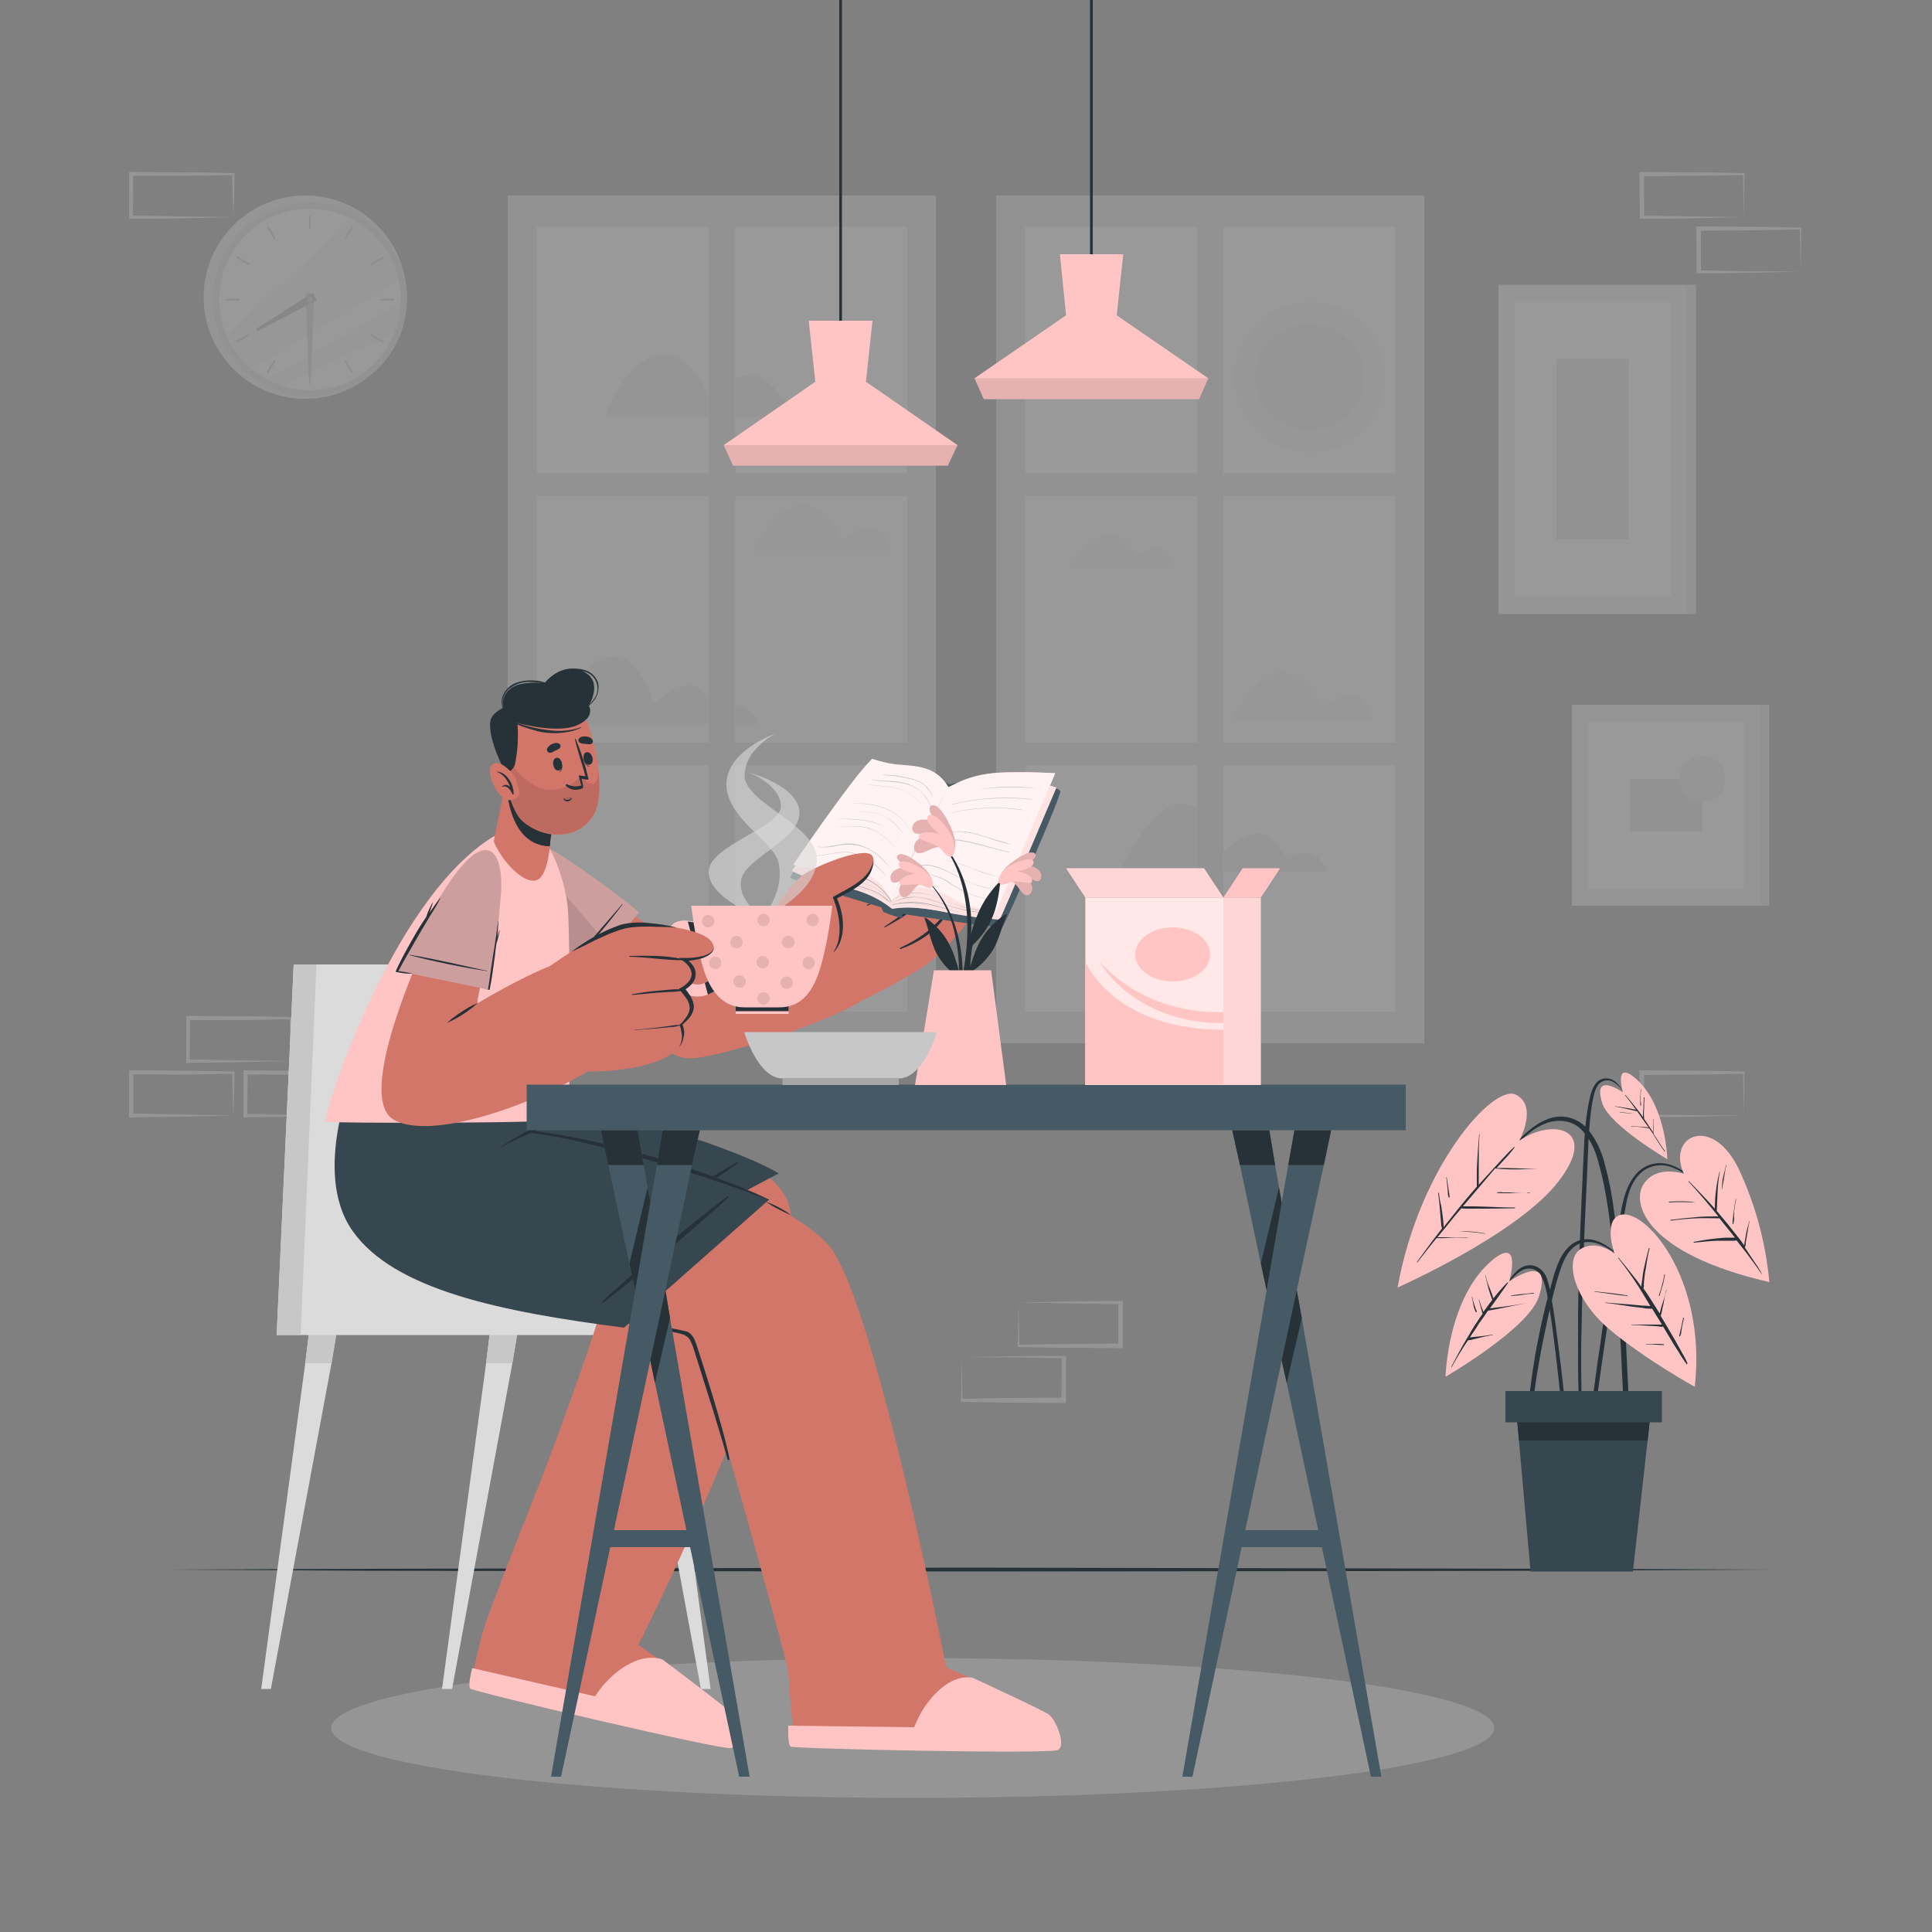 <?xml version="1.0" encoding="utf-8"?>
<!-- Generator: Adobe Illustrator 25.4.1, SVG Export Plug-In . SVG Version: 6.00 Build 0)  -->
<svg version="1.1" id="Layer_1" xmlns="http://www.w3.org/2000/svg" xmlns:xlink="http://www.w3.org/1999/xlink" x="0px" y="0px"
	 viewBox="0 0 500 500" style="enable-background:new 0 0 500 500;" xml:space="preserve">
<rect x="0" y="0" width="500" height="500" fill="#808080" stroke="none"/>
<style type="text/css">
	.st0{opacity:0.2;}
	.st1{fill:#EBEBEB;}
	.st2{fill:#FFFFFF;}
	.st3{fill:#DBDBDB;}
	.st4{opacity:0.5;fill:#EBEBEB;enable-background:new    ;}
	.st5{fill:#C7C7C7;}
	.st6{fill:#A6A6A6;}
	.st7{fill:#263238;}
	.st8{fill:#FFC5C4;}
	.st9{opacity:0.1;enable-background:new    ;}
	.st10{fill:#D3766A;}
	.st11{fill:#37474F;}
	.st12{fill:#455A64;}
	.st13{opacity:0.5;fill:#FFFFFF;enable-background:new    ;}
	.st14{opacity:0.8;fill:#FFFFFF;enable-background:new    ;}
	.st15{opacity:0.2;enable-background:new    ;}
	.st16{opacity:0.6;fill:#DBDBDB;enable-background:new    ;}
	.st17{opacity:0.6;fill:#FFFFFF;enable-background:new    ;}
	.st18{opacity:0.3;fill:#FFFFFF;enable-background:new    ;}
</style>
<g id="freepik--background-complete--inject-14" class="st0">
	<path class="st1" d="M75.2,274.6l-13.1,0.3l-6.7,0.1c-2.2,0-4.5,0-6.7,0.1h-0.5v-0.5l0-11.2v-0.5h0.5L62,263
		c4.4,0,8.8,0.1,13.2,0.2h0.3v0.3c0,1.9-0.1,3.8-0.1,5.6L75.2,274.6z M75.2,274.6l-0.1-5.6c0-1.9-0.1-3.7-0.1-5.5l0.3,0.3
		c-4.4,0-8.8,0.2-13.2,0.2L48.7,264l0.5-0.5l-0.1,11.2l-0.4-0.5c2.2,0,4.3,0,6.5,0.1l6.6,0.1L75.2,274.6z"/>
	<path class="st1" d="M60.4,288.7L47.3,289l-6.7,0.1c-2.2,0-4.5,0-6.7,0.1h-0.5v-0.5v-11.2V277H34l13.2,0.1c4.4,0,8.8,0.1,13.2,0.2
		h0.3v0.3c0,1.9-0.1,3.8-0.1,5.6L60.4,288.7z M60.4,288.7l-0.2-5.6c0-1.9-0.1-3.7-0.1-5.5l0.3,0.3c-4.4,0-8.8,0.2-13.2,0.2L34,278
		l0.5-0.5l0,11.2l-0.4-0.5c2.2,0,4.3,0,6.5,0.1l6.6,0.1L60.4,288.7z"/>
	<path class="st1" d="M90,288.7L76.8,289l-6.7,0.1c-2.2,0-4.5,0-6.7,0.1h-0.4v-0.5v-11.2V277h0.5l13.2,0.1c4.4,0,8.8,0.1,13.2,0.2
		h0.3v0.3c0,1.9-0.1,3.8-0.1,5.6L90,288.7z M90,288.7l-0.1-5.6c0-1.9-0.1-3.7-0.1-5.5l0.3,0.3c-4.4,0-8.8,0.2-13.2,0.2l-13.3,0
		l0.5-0.5l-0.1,11.2l-0.4-0.5c2.2,0,4.4,0,6.5,0.1l6.6,0.1L90,288.7z"/>
	<path class="st1" d="M451.3,288.7l-13.1,0.3l-6.7,0.1c-2.2,0-4.5,0-6.7,0.1h-0.4v-0.5l-0.1-11.2V277h0.5l13.2,0.1
		c4.4,0,8.8,0.1,13.2,0.2h0.3v0.3c0,1.9-0.1,3.8-0.1,5.6L451.3,288.7z M451.3,288.7l-0.1-5.6c0-1.9-0.1-3.7-0.1-5.5l0.3,0.3
		c-4.4,0-8.8,0.2-13.2,0.2l-13.2,0.1l0.5-0.5l0,11.2l-0.5-0.5c2.2,0,4.4,0,6.5,0.1l6.6,0.1L451.3,288.7z"/>
	<path class="st1" d="M451.3,56.2l-13.1,0.3l-6.7,0.1c-2.2,0-4.5,0-6.7,0h-0.4v-0.5L424.3,45v-0.5h0.5l13.2,0.1
		c4.4,0,8.8,0.1,13.2,0.2h0.3V45c0,1.9-0.1,3.8-0.1,5.7L451.3,56.2z M451.3,56.2l-0.1-5.7c0-1.9-0.1-3.7-0.1-5.5l0.3,0.3
		c-4.4,0-8.8,0.2-13.2,0.2l-13.2,0.1l0.5-0.5l0,11.2l-0.5-0.5c2.2,0,4.4,0,6.5,0.1l6.6,0.1L451.3,56.2z"/>
	<path class="st1" d="M466,70.3l-13.1,0.3l-6.7,0.1c-2.2,0-4.5,0-6.7,0h-0.4v-0.4L439,59.1v-0.5h0.5l13.2,0.1
		c4.4,0,8.8,0.1,13.2,0.2h0.3v0.3c0,1.9-0.1,3.8-0.1,5.6L466,70.3z M466,70.3l-0.1-5.7c0-1.9-0.1-3.7-0.1-5.5l0.3,0.3
		c-4.4,0-8.8,0.2-13.2,0.2l-13.2,0.1l0.5-0.5l0,11.2l-0.5-0.4c2.2,0,4.4,0,6.5,0.1l6.6,0.1L466,70.3z"/>
	<path class="st1" d="M60.4,56.2l-13.1,0.3l-6.7,0.1c-2.2,0-4.5,0-6.7,0h-0.5v-0.4V45v-0.5H34l13.2,0.1c4.4,0,8.8,0.1,13.2,0.2h0.3
		V45c0,1.9-0.1,3.8-0.1,5.7L60.4,56.2z M60.4,56.2l-0.2-5.7c0-1.9-0.1-3.7-0.1-5.5l0.3,0.3c-4.4,0-8.8,0.2-13.2,0.2L34,45.5l0.5-0.5
		l-0.1,11.2L34,55.8c2.2,0,4.3,0,6.5,0.1l6.6,0.1L60.4,56.2z"/>
	<path class="st1" d="M248.9,351.2L262,351l6.7-0.1c2.2,0,4.5,0,6.7,0h0.5v0.5l0,11.2v0.5h-0.5l-13.2-0.1c-4.4,0-8.8-0.1-13.2-0.2
		h-0.3v-0.3c0-1.9,0.1-3.8,0.1-5.6L248.9,351.2z M248.9,351.2l0.1,5.6c0,1.9,0.1,3.7,0.1,5.5l-0.3-0.3c4.4,0,8.8-0.2,13.2-0.2
		l13.2-0.1l-0.5,0.5l0.1-11.2l0.4,0.5c-2.2,0-4.4,0-6.5-0.1l-6.6-0.1L248.9,351.2z"/>
	<path class="st1" d="M263.6,337.1l13.1-0.3l6.7-0.1c2.2,0,4.5,0,6.7,0h0.5v0.5l0,11.2v0.5h-0.5l-13.2-0.1c-4.4,0-8.8-0.1-13.2-0.2
		h-0.3v-0.3c0-1.9,0.1-3.8,0.1-5.6L263.6,337.1z M263.6,337.1l0.1,5.7c0,1.9,0.1,3.7,0.1,5.5l-0.3-0.3c4.4,0,8.8-0.2,13.2-0.2
		l13.2-0.1l-0.5,0.5l0-11.2l0.4,0.5c-2.2,0-4.4,0-6.5-0.1l-6.6-0.1L263.6,337.1z"/>
	<rect x="387.8" y="73.7" class="st1" width="48.8" height="85.2"/>
	<rect x="391.9" y="78.2" class="st2" width="40.5" height="76.2"/>
	<rect x="436.6" y="73.7" class="st3" width="2.3" height="85.2"/>
	<rect x="402.8" y="92.9" class="st3" width="18.7" height="46.7"/>
	<rect x="406.8" y="182.4" class="st1" width="48.8" height="52"/>
	<rect x="410.9" y="186.9" class="st2" width="40.5" height="43"/>
	<rect x="455.6" y="182.4" class="st3" width="2.3" height="52"/>
	<rect x="421.8" y="201.6" class="st3" width="18.7" height="13.5"/>
	<path class="st1" d="M446.5,201.6c0,3.3-2.7,6-6,6s-6-2.7-6-6s2.7-6,6-6S446.5,198.3,446.5,201.6z"/>
	<circle class="st1" cx="79" cy="76.9" r="26.3"/>
	<circle class="st3" cx="80.2" cy="77.5" r="25.1"/>
	<circle class="st2" cx="80.2" cy="77.5" r="23.5"/>
	<path class="st4" d="M103.2,72.5C92.5,79,74.9,89.7,65,95.5c-2.8-2.3-5-5.3-6.4-8.7l32.6-30.2C97.3,59.9,101.7,65.7,103.2,72.5z"/>
	<path class="st4" d="M103.7,78.3c-0.1,2.6-0.6,5.2-1.6,7.7L72.8,99.9c-1.3-0.4-2.5-1-3.7-1.6C78,93.2,94.2,83.8,103.7,78.3z"/>
	<rect x="80" y="55.7" class="st5" width="0.4" height="3.6"/>
	<rect x="69.9" y="58.4" transform="matrix(0.866 -0.5 0.5 0.866 -20.675 43.142)" class="st5" width="0.5" height="3.6"/>
	<rect x="62.6" y="65.7" transform="matrix(0.5 -0.866 0.866 0.5 -27.03 88.153)" class="st5" width="0.5" height="3.6"/>
	<rect x="58.4" y="77.3" class="st5" width="3.6" height="0.5"/>
	<rect x="61" y="87.3" transform="matrix(0.866 -0.5 0.5 0.866 -35.366 43.146)" class="st5" width="3.6" height="0.5"/>
	
		<rect x="68.4" y="94.7" transform="matrix(0.499 -0.866 0.866 0.499 -47.097 108.284)" class="st5" width="3.6" height="0.5"/>
	<rect x="80" y="95.8" class="st5" width="0.4" height="3.6"/>
	<rect x="90" y="93.1" transform="matrix(0.866 -0.5 0.5 0.866 -35.355 57.827)" class="st5" width="0.5" height="3.6"/>
	<rect x="97.3" y="85.8" transform="matrix(0.5 -0.866 0.866 0.5 -27.026 128.268)" class="st5" width="0.5" height="3.6"/>
	<rect x="98.5" y="77.3" class="st5" width="3.6" height="0.5"/>
	
		<rect x="95.8" y="67.3" transform="matrix(0.866 -0.5 0.5 0.866 -20.677 57.846)" class="st5" width="3.6" height="0.5"/>
	
		<rect x="88.5" y="59.9" transform="matrix(0.5 -0.866 0.866 0.5 -6.973 108.265)" class="st5" width="3.6" height="0.5"/>
	<polygon class="st5" points="79.9,97.8 79.1,75.9 81.3,76 80.5,97.8 	"/>
	<polygon class="st6" points="66.3,85.1 80.9,75.8 82,77.7 66.6,85.7 	"/>
	<circle class="st5" cx="80.2" cy="77.5" r="0.8"/>
	<rect x="131.4" y="50.6" class="st3" width="110.8" height="219.4"/>
	<rect x="138.9" y="58.7" class="st2" width="44.5" height="63.8"/>
	<rect x="190.3" y="58.7" class="st2" width="44.5" height="63.8"/>
	<rect x="138.9" y="128.4" class="st2" width="44.5" height="63.8"/>
	<rect x="190.3" y="128.4" class="st2" width="44.5" height="63.8"/>
	<rect x="138.9" y="198" class="st2" width="44.5" height="63.8"/>
	<rect x="190.3" y="198" class="st2" width="44.5" height="63.8"/>
	<rect x="257.8" y="50.6" class="st3" width="110.8" height="219.4"/>
	<rect x="265.3" y="58.7" class="st2" width="44.5" height="63.8"/>
	<rect x="316.6" y="58.7" class="st2" width="44.5" height="63.8"/>
	<rect x="265.3" y="128.4" class="st2" width="44.5" height="63.8"/>
	<rect x="316.6" y="128.4" class="st2" width="44.5" height="63.8"/>
	<rect x="265.3" y="198" class="st2" width="44.5" height="63.8"/>
	<rect x="316.6" y="198" class="st2" width="44.5" height="63.8"/>
	<circle class="st4" cx="338.9" cy="97.6" r="19.5"/>
	<path class="st1" d="M352.9,97.6c0,7.7-6.3,14-14,14s-14-6.3-14-14s6.3-14,14-14S352.9,89.8,352.9,97.6z"/>
	<path class="st1" d="M183.2,102.9l0.1-0.2v5.1h-26.8c0,0,5.9-16,14.9-16S183.2,102.9,183.2,102.9z"/>
	<path class="st1" d="M215.6,107.9h-25.3V98c1.2-0.6,2.6-1,4-1c5,0,9.3,7.9,9.3,7.9S210.7,100.6,215.6,107.9z"/>
	<path class="st4" d="M303.9,147.2h-27.6c0,0,6.2-8.9,11-8.9s6.3,5.9,6.3,5.9s3.4-2.8,6.6-2.3S303.9,147.2,303.9,147.2z"/>
	<path class="st1" d="M183.4,180.4v7h-40.9c0,0,7.4-16.4,15.2-17.5s11.6,12.2,11.6,12.2s5.1-4.7,9.1-4.7
		C180.4,177.4,182.1,178.9,183.4,180.4z"/>
	<path class="st1" d="M196.2,187.4h-5.9v-4.9C192.5,182.6,194.9,183.6,196.2,187.4z"/>
	<path class="st1" d="M309.7,209.3v16.3h-19.9c0,0,7.4-16.4,15.2-17.5C306.7,208,308.3,208.4,309.7,209.3z"/>
	<path class="st1" d="M343.5,225.6h-26.9v-5.2c0,0,5.1-4.7,9.1-4.7s7.1,6.2,7.1,6.2S340.8,217.6,343.5,225.6z"/>
	<path class="st4" d="M355,186.1h-36.3c0,0,6.2-11.9,13-12.1s10.3,9,10.3,9S352.6,174.6,355,186.1z"/>
	<path class="st4" d="M230.8,142.7h-36.3c0,0,6.2-11.9,13-12.1s10.3,9,10.3,9S228.3,131.2,230.8,142.7z"/>
</g>
<g id="freepik--Floor--inject-14">
	<polygon class="st7" points="42.1,406.2 94.1,406 146.1,405.9 250,405.7 353.9,405.9 405.9,406 457.9,406.2 405.9,406.5 
		353.9,406.6 250,406.7 146.1,406.6 94.1,406.5 	"/>
</g>
<g id="freepik--Shadow--inject-14" class="st0">
	<ellipse class="st1" cx="236.2" cy="447.2" rx="150.5" ry="18.1"/>
</g>
<g id="freepik--Lamps--inject-14">
	<rect x="217.2" class="st7" width="0.7" height="86"/>
	<polygon class="st8" points="247.8,115.2 245.3,120.5 189.7,120.5 187.3,115.2 211,98.8 224.1,98.8 	"/>
	<polygon class="st8" points="225.8,83 224.1,98.8 211,98.8 209.3,83 	"/>
	<polygon class="st9" points="247.8,115.2 245.3,120.5 189.7,120.5 187.3,115.2 	"/>
	<rect x="282.1" class="st7" width="0.7" height="68.8"/>
	<polygon class="st8" points="312.7,97.9 310.3,103.3 254.6,103.3 252.2,97.9 275.9,81.6 289,81.6 	"/>
	<polygon class="st8" points="290.7,65.8 289,81.6 275.9,81.6 274.3,65.8 	"/>
	<polygon class="st9" points="312.7,97.9 310.2,103.3 254.6,103.3 252.2,97.9 	"/>
</g>
<g id="freepik--Character--inject-14">
	<polygon class="st3" points="163.5,339 165.8,352.8 181.4,437.1 183.9,437.1 172.6,352.8 170.9,339 	"/>
	<polygon class="st5" points="170.9,339 163.5,339 165.8,352.8 172.6,352.8 	"/>
	<polygon class="st3" points="114.4,437.1 117,437.1 132.6,352.8 134.9,339 127.5,339 125.8,352.8 	"/>
	<polygon class="st5" points="127.5,339 125.8,352.8 132.6,352.8 134.9,339 	"/>
	<polygon class="st3" points="67.6,437.1 70.1,437.1 85.8,352.8 88.1,339 80.7,339 79,352.8 	"/>
	<polygon class="st5" points="79,352.8 85.8,352.8 88.1,339 80.7,339 	"/>
	<polygon class="st3" points="71.6,345.5 186,345.5 186,333.4 143.2,333.4 128.8,249.6 76,249.6 	"/>
	<polygon class="st5" points="71.6,345.5 77.8,345.5 81.9,249.6 76,249.6 	"/>
	<path class="st10" d="M188.3,451.9c-2.3,0.3-64.4-14.2-66.4-16.2c-0.2-0.2,2.7-12.1,2.7-12.1c1-4.9,17.2-45,17.2-45l40.6,10
		l-17.2,37.1c0,0,7.7,5.3,14.4,10.3l0,0c2.9,2.1,5.7,4.3,8.4,6.7C190,445.1,190.6,451.6,188.3,451.9z"/>
	<path class="st8" d="M122.2,431.7L154,439c0,0,3.8-6.4,10.4-9.1c4.2-1.7,7.1-0.4,7.1-0.4s15.7,11.8,17.3,13.4s2.8,8.9,0.4,9.5
		s-66.8-14.6-67.5-15.4S122.2,431.7,122.2,431.7z"/>
	<path class="st10" d="M166.1,423.9l-38.6-8.6c0,0,33.3-83.4,30.1-87.6c-1.6-2.1-41.7-2.7-54.5-13.5c-16.6-14-5.4-36.8-5.4-36.8
		h44.8c0,0-0.5,9.4,1.2,10.8c1.2,0.9,54.6,5.4,60.4,23.4C211.3,333.5,166.1,423.9,166.1,423.9z"/>
	<path class="st11" d="M156,329.3c0,0,26.6-15.8,45.5-25.6c0,0-3.8-2.8-18.9-8.1s-38.2-7-38.9-7.9s-1.2-10.4-1.2-10.4H97.7
		c0,0-8.4,16.3-1.3,30.4s31.8,16.9,40.8,17.8C143.6,326.2,149.9,327.5,156,329.3z"/>
	<path class="st7" d="M190.8,300.8c-1.1,0.5-11.1,6.5-13.3,7.9c-4.4,2.8-8.8,5.6-13.1,8.5c-2.3,1.5-7.1,4.7-7.3,5c0,0.1,0,0.1,0,0.2
		c0,0,0.1,0,0.2,0c4.5-2.5,8.9-5.3,13.3-8s19.2-12.4,20.4-13.3C191.1,301,191,300.8,190.8,300.8z"/>
	<path class="st10" d="M272.9,452.5c-2.2,0.7-64.3-0.1-66.7-1.6c-0.9-0.9-1.6-8.8-2.2-18.7l-10.7-42.4l40-0.3l11.7,42.1
		c0,0,8.6,3.6,16.1,7.2l0,0c3.3,1.4,6.5,3.1,9.6,4.9C273.2,445.6,275.1,451.8,272.9,452.5z"/>
	<path class="st8" d="M204,446.6l32.6,0.4c0,0,2.4-7,8.2-11c3.8-2.6,6.9-1.8,6.9-1.8s17.8,8.2,19.7,9.5s4.6,8.1,2.4,9.2
		s-68.4-0.3-69.2-0.9S204,446.6,204,446.6z"/>
	<path class="st10" d="M244.4,429.1l-40.9,1c0,0-21.2-79.2-24.7-83.7c-4.7-6-70.7-5.9-84.8-25.5c-12.7-17.6-0.4-44-0.4-44h48.3
		c-1.1,5.3-2.7,10.6-4.6,15.7c0,0,60.1,11.1,77,29.5C225.7,334.4,244.4,429.1,244.4,429.1z"/>
	<path class="st7" d="M180.5,348.8c-0.5-1.5-0.9-3.1-2.3-4s-21.4-3.6-23.6-3.9c-0.1,0-0.1,0.1,0,0.2c1.9,0.3,20.4,3.6,22,4.2
		c0.7,0.2,1.3,0.6,1.8,1.2c0.5,0.8,0.8,1.6,1.1,2.5c0.6,1.8,1.1,3.6,1.7,5.4c1.1,3.6,2.3,7.2,3.4,10.8c1.2,4.1,2.6,8.4,3.7,12.5
		c0.1,0.3,0.5,0.2,0.5-0.1C187.3,369.6,181.1,350.6,180.5,348.8z"/>
	<path class="st7" d="M198.2,311c1.2,0.4,2.3,0.9,3.4,1.5c0.5,0.3,1.1,0.6,1.6,0.9c0.5,0.3,1,0.7,1.5,1.1c-1.1-0.5-2.2-1-3.3-1.6
		C200.3,312.4,199.3,311.7,198.2,311z"/>
	<path class="st11" d="M161.5,343.6l37.5-33.1c-8.8-3.7-17.8-6.9-27-9.5c-16.2-4.6-34.4-8.5-34.4-8.5s3.9-13.3,4.4-15.8H92
		c0,0-11.6,26.4-0.8,41.8S129.8,339.5,161.5,343.6z"/>
	<path class="st7" d="M146,289c-1.4,0.3-2.9,0.8-4.2,1.4c-1.4,0.5-2.8,1.2-4.2,1.8c-2.7,1.3-5.3,2.8-7.9,4.5c-0.1,0,0,0.2,0.1,0.1
		c2.7-1.4,5.5-2.7,8.3-3.9l4-1.7c1.4-0.5,2.8-1.1,4.1-1.8C146.3,289.3,146.2,289,146,289z"/>
	<path class="st7" d="M143,276.7c-0.6,2.3-1.1,4.6-1.7,6.8c-0.3,1-0.6,2.1-1,3.1c-0.3,0.8-0.8,1.8-1.8,2c-1.1,0.2-1.5-0.8-1.4-1.7
		s0.4-2.1,0.6-3.1c0.2-1.2,0.5-2.4,0.7-3.5c0.1-0.6,0.2-1.2,0.3-1.8c0-0.1,0.1-1.3,0.2-1.6c0,0,0,0,0.1,0l0,0c0,0,0.1,0,0.1-0.1
		s0-0.1-0.1-0.2c0,0-0.1,0-0.1,0c-0.2,0.1-0.2,0.4-0.3,0.6c-0.2,0.6-0.4,1.1-0.5,1.7c-0.3,1.1-0.6,2.2-0.9,3.3s-0.6,2.2-0.8,3.3
		c-0.3,0.8-0.4,1.7-0.2,2.5c0.2,0.8,0.9,1.4,1.8,1.5l-0.1,0.2c-0.1,0.2-0.2,0.5-0.2,0.7s-0.2,0.5-0.2,0.7c0,0.1,0,0.2-0.1,0.4
		c0,0.1,0,0.3,0,0.4s0.2,0.3,0.4,0.1s0.1-0.2,0.2-0.3c0.1-0.1,0.1-0.3,0.2-0.4c0.1-0.2,0.1-0.5,0.2-0.7s0.1-0.5,0.2-0.7
		s0-0.3,0.1-0.4c0.5,0,0.9-0.2,1.3-0.5c0.7-0.5,1.2-1.3,1.4-2.1c0.4-0.9,0.6-1.9,0.9-2.9c0.7-2.4,1.2-4.8,1.4-7.3
		c0-0.1-0.1-0.2-0.2-0.2C143.1,276.5,143,276.6,143,276.7z"/>
	<path class="st7" d="M137.5,292.6c25.5,3.1,54.4,14.1,61.5,17.9c0.1,0,0,0.2-0.1,0.1c-7-3-42.6-15.2-61.5-17.4
		C137.1,293.1,137.2,292.5,137.5,292.6z"/>
	<path class="st7" d="M188.3,309.6c-1.1,0.7-10.8,8.4-12.9,10.2c-4.2,3.6-8.4,7.2-12.6,10.8c-2.2,1.9-6.8,6-7,6.3
		c0,0.1,0,0.2,0.1,0.2c0,0,0.1,0,0.2,0c4.4-3.3,8.6-6.8,12.9-10.3s18.5-15.8,19.6-17C188.6,309.8,188.5,309.5,188.3,309.6z"/>
	<path class="st10" d="M136.1,230c5.6,9.8,30.6,44,42.4,43.9c8.4-0.1,38.6-10.4,44.8-15.2c3.6-2.8-12.9-26.6-18-24.8
		c-6.4,2.3-23.1,11.9-27.1,12.1c-2.1,0.1-15.4-10.2-34.2-23.8C134.3,215.2,131.3,221.6,136.1,230z"/>
	<path class="st10" d="M221.1,259.9c3.1-1.3,16.6-8.4,20-11.3s12.3-11.7,10.4-14.5s-4.8-0.4-4.8-0.4s3.2-4.3,1-6.9s-6.5,1.2-6.5,1.2
		s3-4.7,0.6-7.1s-6,2.1-6,2.1s2.9-4.2,0.1-5.4c-3.4-1.4-7.9,6.8-11.8,9.7c-0.9,0.6-18.9,11.9-18.9,11.9L221.1,259.9z"/>
	<path class="st7" d="M236.2,222.7c-3.3,6.1-5.8,8.2-11.8,11.5c-0.1,0.1,0,0.2,0.1,0.2c6.1-2.7,9.7-4.9,12-11.6
		C236.6,222.5,236.4,222.4,236.2,222.7z"/>
	<path class="st7" d="M241.6,227.6c-4,6-6.7,8.3-12.7,12.2c-0.1,0.1,0,0.2,0.1,0.2c6.2-3.4,9.7-5.6,12.9-12.2
		C242,227.5,241.8,227.3,241.6,227.6z"/>
	<path class="st7" d="M246.5,234c-4.3,5.6-7.1,8.2-13.5,11.3c-0.1,0-0.1,0.1-0.1,0.2c0,0.1,0.1,0.1,0.2,0.1
		c6.7-2.5,10.3-5.8,13.5-11.4C246.8,233.8,246.7,233.6,246.5,234z"/>
	<path class="st12" d="M274.4,204.8c0.1,1-5.8,14.8-10.2,24.8c-2.5,5.7-4.5,10.1-4.8,10.3c-0.5,0.5-25.9-3.4-25.9-3.4s0.1,1-0.1,1.1
		c-1.6-0.4-3.2-0.9-4.8-1.6c-0.1-0.3-0.4-1.1-0.6-1.2s-23.3-6.8-23.5-7.7s20.2-29.8,21.1-29.7c6.2,0,13.9,2.9,17.7,4.5
		c1.5,0.6,2.5,1.1,2.5,1.1C258.3,199.9,274.2,203.2,274.4,204.8z"/>
	<path class="st8" d="M230.9,235.2c-3.7-2.9-8-4.8-12.6-5.6c-4.6-0.7-9.1-2.1-13.4-4.2l20.7-28.2c0,0,16.2,1.7,19.8,6.5
		c0,0,6.4-2.6,11.5-2.6c4.2,0.1,8.4,0.7,12.5,1.6c2.1,0.5,4,1.1,4,1.1s-14.4,34-14.7,34.2c-4-0.3-7.9-0.8-11.8-1.5
		C243,235.8,236.7,234.2,230.9,235.2z"/>
	<path class="st13" d="M230.9,235.2c-3.7-2.9-8-4.8-12.6-5.6c-4.6-0.7-9.1-2.1-13.4-4.2l20.7-28.2c0,0,16.2,1.7,19.8,6.5
		c0,0,6.4-2.6,11.5-2.6c4.2,0.1,8.4,0.7,12.5,1.6c2.1,0.5,4,1.1,4,1.1s-14.4,34-14.7,34.2c-4-0.3-7.9-0.8-11.8-1.5
		C243,235.8,236.7,234.2,230.9,235.2z"/>
	<path class="st6" d="M257.2,235.9c-4-0.1-7.9-1-11.6-2.5c-3.4-1.4-7-2.8-10.4-2.3c-1.7,0.3-3.3,1.1-4.4,2.3l-0.1-0.1
		c0,0,0-0.1,0-0.1c-2.1-3.5-5.5-6-9.6-6.8c-4.3-0.9-8.5-0.2-12.8-0.9l0,0c7.3,1.3,16.3-1.4,22.1,7.5c-6.6-7.4-15.4-4.2-22.8-7.3l0,0
		c7.5,3.3,16.5-0.2,23.1,7.7l0,0c0,0,0,0.1,0,0.1l0,0c0,0.1,0.1,0,0.1-0.1c3.5-3.4,8.2-2.5,12.5-0.9c2.3,0.9,4.6,1.9,6.9,2.5
		C252.4,235.6,254.8,235.9,257.2,235.9C257.2,236,257.2,235.9,257.2,235.9z"/>
	<path class="st6" d="M230.7,233.9L230.7,233.9L230.7,233.9l-0.1-0.1c-1-1.2-2.2-2.1-3.5-2.8c-1.6-0.7-3.2-1.3-4.9-1.7
		c-1.6-0.3-3.2-0.6-4.8-0.7c-1.9-0.2-3.7-0.5-5.6-0.9l0,0c1.6,0.4,3.2,0.7,4.8,0.9c1.7,0.2,3.4,0.3,5.1,0.7c1.6,0.4,3.1,0.9,4.6,1.5
		c1.3,0.5,2.5,1.3,3.5,2.4c-1.5-1.2-3.2-2.1-5-2.6c-2.3-0.7-4.7-1.1-7.1-1.4l0,0c2.4,0.3,4.7,0.8,7,1.4
		C226.9,231.1,229,232.3,230.7,233.9c0,0,0,0.1,0.1,0.1S230.8,233.9,230.7,233.9z"/>
	<path class="st6" d="M254.6,236.3c-2.1-0.4-4.2-0.7-6.4-1.2s-4-1.2-6.1-1.9c-1.9-0.7-3.8-1-5.8-1.1c-2,0.1-3.9,0.7-5.6,1.6l0,0
		c1.9-0.9,3.9-1.4,6-1.5c2.1,0.1,4.1,0.6,6,1.3c1.9,0.6,3.9,1.3,5.9,1.8C250.6,235.8,252.6,236.1,254.6,236.3
		C254.6,236.3,254.7,236.3,254.6,236.3z"/>
	<path class="st6" d="M249,236.1c-3.1-0.4-6.2-1.7-9.3-2.3c-2.9-0.6-6-0.4-8.9,0.3v0.1c3.1-0.7,6.4-0.8,9.5-0.1
		C243.2,234.7,246.1,235.8,249,236.1C249,236.1,249,236.1,249,236.1z"/>
	<path class="st6" d="M250.3,236.9c-3.3,0.1-6.5-1.6-9.8-2.5c-3.1-0.8-6.3-1-9.4-0.3l0,0c3.4-0.6,6.8-0.4,10.1,0.5
		C244.2,235.5,247.2,237,250.3,236.9C250.3,236.9,250.3,236.9,250.3,236.9z"/>
	<path class="st8" d="M273.1,200.1l-15.2,35.7c0,0-6.2-0.7-9.2-2.1s-11.7-7.9-17.9-0.6l0,0c0,0-3.2-6.6-9-7.9s-12,0.4-16.5-1.4
		c0,0,15-22.2,20.4-27.4c1.9,0.6,3.8,1.1,5.8,1.4c5.9,0.5,10.7,0.4,14,6l0,0c3-1.8,6.4-3,9.9-3.5
		C260.9,199.4,273.1,200.1,273.1,200.1z"/>
	<path class="st14" d="M273.1,200.1l-15.2,35.7c0,0-6.2-0.7-9.2-2.1s-11.7-7.9-17.9-0.6l0,0c0,0-3.2-6.6-9-7.9s-12,0.4-16.5-1.4
		c0,0,15-22.2,20.4-27.4c1.9,0.6,3.8,1.1,5.8,1.4c5.9,0.5,10.7,0.4,14,6l0,0c3-1.8,6.4-3,9.9-3.5
		C260.9,199.4,273.1,200.1,273.1,200.1z"/>
	<path class="st5" d="M229.6,227.2c-2.1-3.2-5.3-5.5-9-6.5c-4-0.9-7.7,1.4-11.7,0.5l0,0c3.8,1,7.3-1.1,11.1-0.5
		C223.6,221.4,226.9,223.7,229.6,227.2C229.6,227.3,229.6,227.3,229.6,227.2z"/>
	<path class="st5" d="M230.4,224.8c-1.9-3-4.8-5.2-8.2-6.2c-1.6-0.4-3.2-0.4-4.7-0.1c-1.9,0.3-3.8,0.9-5.8,0.6v0.1
		c1.6,0.2,3.3,0.1,4.9-0.3c1.7-0.4,3.5-0.4,5.3-0.1C225.1,219.4,228,221.6,230.4,224.8C230.4,224.9,230.4,224.8,230.4,224.8z"/>
	<path class="st5" d="M256.2,232.7c-1.9-0.3-3.7-0.8-5.5-1.5c-1.8-0.8-3.6-1.8-5.2-3c-3.3-2.1-6.5-2.4-9.7-0.9l0,0
		c1.6-0.8,3.3-1,5-0.8c1.8,0.3,3.6,1.1,5.1,2.2c1.6,1.1,3.3,2,5.1,2.7C252.7,232.1,254.4,232.5,256.2,232.7
		C256.2,232.8,256.2,232.7,256.2,232.7z"/>
	<path class="st5" d="M257.2,230c-1.9-0.3-3.8-0.7-5.6-1.4c-1.8-0.7-3.5-1.6-5.1-2.5c-3-1.6-6.6-3.2-9.6-1.7c0,0,0,0.1,0,0.1
		c1.7-0.6,3.5-0.7,5.2-0.1c1.7,0.5,3.3,1.2,4.9,2.1c1.6,0.9,3.3,1.7,5,2.3C253.8,229.5,255.5,229.9,257.2,230
		C257.3,230.1,257.3,230,257.2,230z"/>
	<path class="st5" d="M245.4,204c-5.4,9.3-10.3,18.9-14.6,28.8l0,0c2.3-5,4.7-9.9,7.1-14.8S242.9,208.6,245.4,204
		C245.6,204,245.5,203.9,245.4,204z"/>
	<path class="st5" d="M232.6,220.5c-0.9-1.4-2-2.6-3.3-3.6c-1.3-1.1-2.8-2-4.4-2.6c-3.3-1-6.5-0.1-9.8-0.5l0,0
		c3.1,0.4,6.2-0.3,9.4,0.5c1.6,0.5,3.1,1.3,4.4,2.4C230.3,217.7,231.6,219,232.6,220.5C232.6,220.5,232.6,220.6,232.6,220.5z"/>
	<path class="st5" d="M233.5,219.1c-1.4-2.9-3.9-5.1-7-6.2c-3.4-1.1-6.8-0.9-10.1-1.1l0,0C222.2,212.4,229.4,211.3,233.5,219.1
		C233.5,219.2,233.5,219.1,233.5,219.1z"/>
	<path class="st5" d="M234.6,217.5c-1.1-2.5-2.9-4.6-5.2-6c-2.5-1.4-5.2-1.3-7.8-1.6l0,0c2.6,0.4,5.2,0.2,7.7,1.6
		C231.6,213,233.5,215.1,234.6,217.5C234.5,217.6,234.6,217.6,234.6,217.5z"/>
	<path class="st5" d="M236,215.7c-3.7-7.4-10.7-7.9-16.2-7.9l0,0C225.4,208,232.2,208.4,236,215.7C236,215.8,236.1,215.8,236,215.7z
		"/>
	<path class="st5" d="M223.9,202.9L223.9,202.9c4.7,1.1,12.1-0.3,15.6,7.2l0,0C236.2,202.8,228.9,203.8,223.9,202.9z"/>
	<path class="st5" d="M239.4,203.2c-0.9-0.8-2-1.3-3.1-1.6c-2.6-0.7-5.2-1.1-7.8-1.1v0.1c2.5,0.1,5.1,0.5,7.5,1.1
		c1.1,0.2,2.2,0.7,3.1,1.4c1,1,1.8,2.1,2.5,3.3l0,0C241.1,205.2,240.3,204.1,239.4,203.2z"/>
	<path class="st5" d="M235,202.9c-3.1-1.1-6.3-0.6-9.4-1.2c0,0,0,0,0,0.1c5,1.1,12.1-0.8,15.2,6.9c0,0,0.1,0,0.1,0
		C239.9,205.9,237.7,203.8,235,202.9z"/>
	<path class="st5" d="M268.4,204.1c-5.1-0.8-10.2-0.7-15.3,0.3l0,0C258.2,203.6,263.4,203.6,268.4,204.1
		C268.5,204.2,268.5,204.1,268.4,204.1z"/>
	<path class="st5" d="M266.9,206.8c-6.8-0.8-13.8-0.3-20.5,1.3c0,0,0,0.1,0,0.1c6.7-1.6,13.6-2,20.5-1.3
		C267,206.9,266.9,206.8,266.9,206.8z"/>
	<path class="st5" d="M265.4,209.7c-1.7-0.3-3.5-0.5-5.3-0.6c-1.8-0.1-3.6-0.1-5.4,0c-3.5,0.2-7,0.7-10.4,1.7l0,0
		c3.4-0.9,6.9-1.4,10.5-1.6c1.7-0.1,3.5-0.1,5.2,0C261.9,209.3,263.7,209.6,265.4,209.7C265.4,209.8,265.4,209.7,265.4,209.7z"/>
	<path class="st5" d="M261.3,220.5c-6.7-1.4-13.8-4.7-20.4-2.8c0,0,0,0.1,0,0.1c6.7-1.7,13.6,1.5,20.4,2.8
		C261.3,220.6,261.3,220.5,261.3,220.5z"/>
	<path class="st5" d="M261.6,218.5c-1.4-0.5-2.9-0.9-4.3-1.3s-2.9-0.9-4.3-1.3c-2.6-0.8-5.4-1-8.1-0.4l0,0c2.9-0.5,5.8-0.2,8.6,0.7
		C256.2,216.9,258.9,218.1,261.6,218.5C261.7,218.6,261.7,218.5,261.6,218.5z"/>
	<path class="st5" d="M258.9,227c-2.6-0.6-5.1-1.4-7.6-2.4c-2.4-1-4.9-1.8-7.4-2.3l0,0c2.6,0.6,5.1,1.5,7.6,2.4
		C253.8,225.8,256.3,226.5,258.9,227C258.9,227.1,258.9,227.1,258.9,227z"/>
	<path class="st10" d="M199.2,236.7c0,0,5-7.1,7.9-9.7s17.3-8.4,18.7-5.4c1.9,3.9-5.8,8.9-9.9,10.9c0,0,4.3,9.1-0.4,13.8
		S199.2,236.7,199.2,236.7z"/>
	<path class="st7" d="M226,222.8c-0.9,4.8-6.4,7-10.2,9.2c-0.2,0.1-0.3,0.3-0.2,0.5c0,0,0.1,0.1,0.1,0.1c1.5,3.9,2.6,9.9,0.1,13.6
		c0,0,0,0.1,0,0.1s0.1,0,0.1,0l0,0c3.2-3.6,2.6-9.6,0.7-13.8C220.6,230.4,226,228,226,222.8C226,222.8,226,222.8,226,222.8z"/>
	<path class="st8" d="M150.1,254.3l15.3-18.2c-6.7-5.5-13.7-10.5-20.9-15.2c-9.5-5.8-16.3-4-7.7,11.8S150.1,254.3,150.1,254.3z"/>
	<path class="st15" d="M150.1,254.3l15.3-18.2c-6.7-5.5-13.7-10.5-20.9-15.2c-9.5-5.8-16.3-4-7.7,11.8S150.1,254.3,150.1,254.3z"/>
	<path class="st7" d="M147.9,249.7c4.7-5,9.1-10.2,13.2-15.6c0.1-0.1-0.1-0.1-0.1-0.1c-1,1.3-8.5,9.6-13.2,15.6
		C147.8,249.7,147.9,249.8,147.9,249.7z"/>
	<path class="st9" d="M157.8,245.1l-7.7,9.1c0,0-4.6-5.8-13.3-21.5c-5-9-4.8-13.5-2-14.6L157.8,245.1z"/>
	<path class="st8" d="M146.8,289.6c-1.6,1.2-62.4,1.1-62.6,0.7c-0.7-1.2,16.5-56.4,42.7-73.3c4.6-3,11.5-0.8,14.5,1.6
		c1.5,1.2,5.1,9.8,5.6,17.1S147.8,288.9,146.8,289.6z"/>
	<path class="st16" d="M197,237.9c0,0,14.4-6.6,14.4-15.5s-18.7-14.6-18.7-21.6s8.1-11,8.1-11S188,194.2,188,203
		s12.3,14.8,13.5,20.3C203.2,231.1,197,237.9,197,237.9z"/>
	<path class="st16" d="M197.8,237.9c0,0-14.4-5.2-14.4-12.2s18.7-11.5,18.7-17s-8.1-8.7-8.1-8.7s12.9,3.4,12.9,10.4
		s-14.1,11.7-15.1,17.3S197.8,237.9,197.8,237.9z"/>
	<rect x="190.4" y="260.3" class="st8" width="13.7" height="2.1"/>
	<rect x="190.4" y="260.3" class="st7" width="13.7" height="1.4"/>
	<path class="st8" d="M174.1,254.5c1.7,2.5,4.7,3.8,7.7,3.3c0.5-0.1,0.9-0.2,1.4-0.4c0.7-0.3,1.3-0.6,1.9-1l-1.7-2.6
		c-0.3,0.2-0.7,0.4-1,0.6c-2.1,0.9-4.5,0.2-5.7-1.7c-1.9-2.6-2.6-8.7-0.6-11c0.1-0.2,0.7-0.4,2.9,0c0.4,0.1,0.9,0.2,1.4,0.3
		c0.4,0.1,0.8,0.2,1.2,0.3l0.1-1.6l0.1-1.6c-0.1,0-0.4-0.1-0.6-0.2c-1-0.3-2.1-0.5-3.1-0.6c-1.6-0.2-3.3,0-4.4,1.3
		C170.5,243.6,171.7,251.2,174.1,254.5z"/>
	<path class="st7" d="M183.4,253.8c-0.3,0.2-0.7,0.4-1,0.6l0.8,3c0.7-0.3,1.3-0.6,1.9-1L183.4,253.8z"/>
	<path class="st7" d="M178,238.5l0.9,3.3c0.4,0.1,0.9,0.2,1.4,0.3c0.4,0.1,0.8,0.2,1.2,0.3l0.1-1.6l0.1-1.6c-0.1,0-0.4-0.1-0.6-0.2
		C180.1,238.8,179.1,238.6,178,238.5z"/>
	<path class="st8" d="M215.4,234.4c0,0-1.6,13.9-4.5,19.8c-2.8,5.9-6.8,6.5-9.3,6.5h-8.9c-2.5,0-6.4-0.7-9.3-6.5s-4.5-19.8-4.5-19.8
		H215.4z"/>
	<path class="st9" d="M184.9,238.4c0,0.9-0.7,1.6-1.6,1.6s-1.6-0.7-1.6-1.6s0.7-1.6,1.6-1.6c0,0,0,0,0,0
		C184.2,236.8,184.9,237.5,184.9,238.4C184.9,238.4,184.9,238.4,184.9,238.4z M197.6,236.5c-0.9,0-1.6,0.7-1.6,1.6s0.7,1.6,1.6,1.6
		c0.9,0,1.6-0.7,1.6-1.6c0,0,0,0,0,0C199.2,237.2,198.5,236.5,197.6,236.5L197.6,236.5z M197.6,256.8c-0.9,0-1.6,0.7-1.6,1.6
		s0.7,1.6,1.6,1.6c0.9,0,1.6-0.7,1.6-1.6c0,0,0,0,0,0C199.2,257.5,198.5,256.8,197.6,256.8L197.6,256.8z M209.3,247.6
		c-0.9,0-1.6,0.7-1.6,1.6c0,0.9,0.7,1.6,1.6,1.6c0.9,0,1.6-0.7,1.6-1.6c0,0,0,0,0,0C210.9,248.3,210.2,247.6,209.3,247.6
		L209.3,247.6z M191.3,252.4c-0.9,0-1.6,0.8-1.5,1.7c0,0.9,0.8,1.6,1.7,1.5c0.9,0,1.6-0.8,1.5-1.6
		C193,253.1,192.3,252.4,191.3,252.4C191.4,252.4,191.4,252.4,191.3,252.4L191.3,252.4z M210.3,236.5c-0.9,0-1.6,0.7-1.6,1.6
		c0,0.9,0.7,1.6,1.6,1.6c0.9,0,1.6-0.7,1.6-1.6c0,0,0,0,0,0C211.9,237.2,211.2,236.5,210.3,236.5L210.3,236.5z M197.4,247.4
		c-0.9,0-1.6,0.7-1.6,1.6c0,0.9,0.7,1.6,1.6,1.6c0.9,0,1.6-0.7,1.6-1.6C199,248.1,198.3,247.4,197.4,247.4L197.4,247.4z
		 M185.1,247.6c-0.9,0-1.6,0.7-1.6,1.6s0.7,1.6,1.6,1.6c0.9,0,1.6-0.7,1.6-1.6c0,0,0,0,0,0C186.7,248.3,186,247.6,185.1,247.6
		L185.1,247.6z M204,242.2c-0.9,0-1.6,0.7-1.6,1.6s0.7,1.6,1.6,1.6c0.9,0,1.6-0.7,1.6-1.6c0,0,0,0,0,0
		C205.6,242.9,204.9,242.2,204,242.2z M203.6,252.7c-0.9,0-1.6,0.7-1.6,1.6c0,0.9,0.7,1.6,1.6,1.6c0.9,0,1.6-0.7,1.6-1.6
		c0,0,0,0,0,0C205.2,253.4,204.5,252.7,203.6,252.7L203.6,252.7z M190.6,242.2c-0.9,0-1.6,0.7-1.6,1.6c0,0.9,0.7,1.6,1.6,1.6
		c0.9,0,1.6-0.7,1.6-1.6c0,0,0,0,0,0C192.2,242.9,191.5,242.2,190.6,242.2L190.6,242.2z"/>
	<path class="st10" d="M117.8,227.9c-11,21.4-25.8,56.7-15.7,62c9.2,4.9,33-2.7,50-12.6c3.3-1.9-6.4-28.6-10.2-27.1
		c-6.9,2.7-17.8,9.1-18.2,9.4c-0.9,0.5,2.5-10.3,4.8-27.2C130.9,214.8,121.8,220.1,117.8,227.9z"/>
	<path class="st10" d="M184.7,245.1c0.2,3.4-8.1,3.2-8.1,3.2c1.3,0.7,2.2,1.9,2.7,3.2c0.8,2.4-2.7,4.7-2.7,4.7c1.2,1,2,2.4,2.3,3.9
		c0.5,2.4-2.7,5.2-2.7,5.2c0.5,1.5,0.5,3.2-0.1,4.7c-2.7,6.6-21.3,7.9-26.6,7.1l-8.7-26c0,0,14.9-11,22.4-11.8
		C167.5,238.9,184.4,240,184.7,245.1z"/>
	<path class="st7" d="M176.6,248.2c-4.5-1-9.2-0.9-13.7-0.8c-0.1,0-0.1,0.1,0,0.2c4.5,0.1,9.2,0.9,13.7,0.9
		C176.6,248.4,176.6,248.4,176.6,248.2C176.6,248.3,176.6,248.3,176.6,248.2z"/>
	<path class="st7" d="M176.6,256.1c-1-0.1-2.1-0.1-3.1,0c-1.1,0.1-2.2,0.2-3.3,0.3c-2.2,0.2-4.4,0.5-6.6,0.9c-0.1,0-0.1,0.2,0,0.2
		c2.2-0.2,4.4-0.4,6.6-0.6l3.3-0.2c1,0,2.1-0.1,3.1-0.3C176.7,256.4,176.7,256.3,176.6,256.1C176.6,256.2,176.6,256.1,176.6,256.1z"
		/>
	<path class="st7" d="M176.2,265.3c-0.9-0.1-1.9,0-2.8,0.2c-1,0.1-2,0.3-3,0.4c-2,0.2-4,0.5-6,0.6c0,0-0.1,0-0.1,0s0,0.1,0,0.1
		c0,0,0,0,0.1,0c2-0.2,4.1-0.3,6.1-0.5l3-0.3c0.9,0,1.8-0.2,2.7-0.5C176.3,265.4,176.3,265.4,176.2,265.3z"/>
	<path class="st7" d="M147.9,246.3c1.9-1.5,4-2.8,6.1-4c2.1-1.2,4.4-2.2,6.7-3c2.4-0.6,4.9-0.7,7.4-0.4c2.4,0.2,4.8,0.6,7.2,1.2
		c-1.2-0.1-2.4-0.2-3.6-0.2s-2.4-0.1-3.6-0.1s-2.4,0-3.6,0.1c-1.2,0.1-2.3,0.2-3.5,0.6c-1.1,0.3-2.3,0.8-3.4,1.2
		c-1.1,0.5-2.2,1-3.3,1.5s-2.2,1.1-3.2,1.6S149,245.8,147.9,246.3z"/>
	<path class="st7" d="M175.6,271.1c0.6-0.8,0.9-1.8,0.9-2.8c0-0.5-0.1-1-0.2-1.5c-0.1-0.5-0.2-1-0.4-1.4l-0.1-0.2l0.2-0.1
		c0.7-0.6,1.2-1.3,1.7-2c0.5-0.7,0.8-1.5,0.8-2.3c-0.1-0.8-0.3-1.6-0.8-2.3c-0.5-0.7-1-1.4-1.6-2.1l-0.4-0.5l0.6-0.3
		c0.7-0.4,1.2-0.8,1.8-1.4c0.5-0.5,0.8-1.2,0.9-1.9c0-0.7-0.2-1.4-0.6-2c-0.4-0.6-1-1.2-1.6-1.6l-1.1-0.8h1.3c1.5,0.1,3-0.1,4.5-0.4
		c0.7-0.1,1.4-0.4,2.1-0.8c0.7-0.4,1.1-1,1.2-1.8c0,0.8-0.4,1.5-1,2c-0.6,0.5-1.3,0.8-2.1,1.1c-1.5,0.4-3.1,0.7-4.6,0.7l0.2-0.7
		c0.7,0.5,1.4,1,1.9,1.7c1.2,1.5,1.1,3.6-0.2,5c-0.6,0.7-1.3,1.2-2.1,1.6l0.1-0.8c0.6,0.7,1.2,1.5,1.7,2.3c0.5,0.8,0.8,1.8,0.9,2.8
		c-0.1,1-0.5,1.9-1.1,2.7c-0.6,0.7-1.3,1.4-2,2l0.1-0.3c0.2,0.5,0.3,1,0.4,1.5c0.1,0.5,0.1,1,0,1.5
		C176.8,269.3,176.4,270.3,175.6,271.1z"/>
	<path class="st7" d="M123.6,259.6c-1.2,1.1-2.5,2.1-3.8,2.9c-1.3,0.9-2.8,1.6-4.2,2.3c1.2-1.1,2.5-2.1,3.8-2.9
		C120.7,261,122.1,260.2,123.6,259.6z"/>
	<path class="st8" d="M103.1,251.3l23.3,4.8c1.6-8.5,2.7-17,3.3-25.6c0.5-11.1-4.3-16.2-14.1-1.1S103.1,251.3,103.1,251.3z"/>
	<path class="st15" d="M103.1,251.3l23.3,4.8c1.6-8.5,2.7-17,3.3-25.6c0.5-11.1-4.3-16.2-14.1-1.1S103.1,251.3,103.1,251.3z"/>
	<path class="st7" d="M106,247.2c6.6,1.7,13.3,3.1,20,4.1c0.1,0,0.1-0.1,0-0.1c-1.6-0.2-12.5-2.9-20-4.1
		C106,247,106,247.2,106,247.2z"/>
	<path class="st7" d="M106.7,252c-0.3-0.2-3.4-0.7-3.6-0.7c1.7-3.2,3.5-6.2,5.3-9.4l2.8-4.7c1-1.6,2-3.1,2.8-4.8c0,0,0-0.1-0.1,0
		c-1,1.3-1.9,2.6-2.8,3.9c0-0.1,0-0.1,0.1-0.2c0.3-0.8,0.5-1.5,0.8-2.3c0-0.1-0.1-0.2-0.1-0.1c-0.4,0.7-0.8,1.5-1.1,2.2
		c-0.1,0.4-0.3,0.7-0.4,1.1c0,0.1,0,0.2-0.1,0.3c-0.9,1.4-1.8,2.7-2.6,4.1c-0.9,1.6-1.8,3.1-2.7,4.8c-0.9,1.6-2.7,5.2-2.6,5.3
		c1.3,0.3,2.7,0.5,4.1,0.5C106.7,252.1,106.7,252,106.7,252z"/>
	<path class="st7" d="M126.7,256.2c0.6-2.9,1-6,1.4-9c0.1-1,0.2-2,0.4-3.1c0.4-1.1,0.6-2.2,0.8-3.3c0-0.1-0.1-0.1-0.1,0
		c-0.2,0.6-0.4,1.2-0.5,1.9c0.1-1.4,0.2-2.8,0.3-4.2c0-0.1-0.1-0.1-0.1,0c-0.4,2.9-0.8,5.9-1.3,8.8s-0.8,5.9-1.3,8.8
		c0,0-2.2-0.4-2.2-0.4S126.7,256.2,126.7,256.2z"/>
	<path class="st10" d="M138.4,227.9c-3.6,0.4-8.8-5.6-10.6-10.1c-0.1-0.3,2.5-11.9,2.8-14.2c0.1-0.5,14.3,5.4,14.3,5.4
		c-1.2,2.8-2,5.8-2.5,8.8C142.4,218.1,141.9,227.6,138.4,227.9z"/>
	<path class="st7" d="M144.9,209L144.9,209c0,0.1-0.1,0.4-0.3,0.8c-0.3,0.8-0.8,2-1.2,3.4c-0.5,1.5-0.8,3-1,4.6c0,0.1,0,0.2,0,0.3
		v0.1c0,0.2,0,0.4-0.1,0.8c-0.5,0-1,0-1.4-0.1c-8-1.2-9.5-11.3-9.8-15.2l0.2,0.1c0.4,0.1,0.9,0.3,1.5,0.5l0.5,0.2
		c1,0.4,2.1,0.8,3.3,1.2l1.2,0.5l2.5,1l1,0.4l1,0.4l0.5,0.2l0.2,0.1c0.5,0.2,0.9,0.3,1.2,0.5l0.6,0.2L144.9,209L144.9,209L144.9,209
		z"/>
	<path class="st10" d="M129.8,188.8c-1.5,5.3,1.6,20.4,5.4,23.7c5.5,4.8,14.4,5.1,18.4-1.5c3.9-6.4-0.5-26-4.7-29
		C142.6,177.6,132,181,129.8,188.8z"/>
	<path class="st7" d="M130.9,200.1c0,0-4.7-8.6-4-13.4c0.3-2.2,3.3-3.5,3.3-3.5c-0.4-1.8,0.3-3.7,1.8-4.9c2.7-2.3,8.9-1.5,8.9-1.5
		s4.3-5.6,9.9-3.1s1.6,8.9,1.6,8.9s1.9,3.1-3.3,5.2s-15.2-0.7-15.2-0.7c0.3,3.5,0.1,7.1-0.6,10.6C133,198.9,132,199.8,130.9,200.1z"
		/>
	<path class="st7" d="M141.9,177c-1.3-0.6-2.6-0.9-4-0.9c-1.2-0.1-2.5,0.1-3.6,0.4c-2.2,0.5-3.9,2.2-4.4,4.3c-0.2,1.1,0,2.3,0.6,3.2
		c0,0,0.1,0,0.1-0.1c-1.2-1.7-0.4-4.2,1-5.5c1.7-1.4,3.9-2.1,6.1-1.9c1.4,0,2.8,0.3,4.2,0.6C142,177.2,142,177.1,141.9,177z"/>
	<path class="st7" d="M154.8,176.8c-0.5-1.6-1.7-2.8-3.2-3.3c-1.8-0.6-3.7-0.6-5.4-0.1c-1.8,0.6-3.3,1.7-4.6,3.1c0,0,0,0.1,0.1,0.1
		c2.2-2.5,5.7-3.6,9-2.9c2.5,0.3,4.2,2.6,3.9,5.1c-0.1,0.7-0.3,1.3-0.7,1.8c-0.9,1.5-2.3,2.7-3.8,3.5 M150,184.2
		c1.5-0.7,2.8-1.7,3.8-3c0.9-1.2,1.3-2.8,1-4.4L150,184.2z"/>
	<path class="st7" d="M150.4,188.2c-2.3,0.8-4.8,1.1-7.2,0.9c-2.5-0.2-5.1-0.7-7.5-1.4c-1.4-0.4-2.8-0.9-4.2-1.4 M131.4,186.4
		c2.4,1.2,5,2.1,7.6,2.8c2.4,0.6,5,0.7,7.5,0.3c1.4-0.2,2.7-0.6,4-1.2c0,0-0.1-0.1-0.1-0.1L131.4,186.4z"/>
	<path class="st9" d="M153.6,210.9c-4,6.6-12.9,6.3-18.4,1.5c-1.8-1.5-3.4-5.6-4.5-10.1c0.3-1.2,0.3-2.4,0-3.6l2.3-0.1
		c0,0,4.5,5.8,9.3,5.8c2.8,0,5.4-1,7.4-2.9h1.3c0.6,0.8,1.4,1.3,2.4,1.4c1.4-0.1,1.5-3.5,1.5-3.5
		C155.4,204.1,155.1,208.5,153.6,210.9z"/>
	<path class="st7" d="M145.2,196.9c0,0-0.1,0.1-0.1,0.1c0.3,1,0.4,2.2-0.4,2.8c0,0,0,0.1,0,0.1C145.8,199.4,145.6,197.8,145.2,196.9
		z"/>
	<path class="st7" d="M144.1,196.1c-1.6,0.2-1,3.6,0.5,3.3S145.4,195.9,144.1,196.1z"/>
	<path class="st7" d="M151,195.9c0,0,0.1,0,0.1,0.1c0.2,1,0.5,2.2,1.5,2.3v0.1C151.5,198.4,151,196.9,151,195.9z"/>
	<path class="st7" d="M151.7,194.7c1.6-0.4,2.4,2.8,0.9,3.2S150.4,195,151.7,194.7z"/>
	<path class="st7" d="M142.6,194.8c0.4-0.1,0.8-0.4,1.2-0.6c0.5-0.1,0.9-0.4,1.2-0.8c0.1-0.3,0.1-0.6-0.2-0.9
		c-0.5-0.3-1.2-0.3-1.8,0c-0.6,0.2-1.1,0.7-1.4,1.2C141.3,194.3,142,195,142.6,194.8z"/>
	<path class="st7" d="M152.7,192.6c-0.5,0-0.9,0-1.4-0.1c-0.5,0-1-0.1-1.4-0.4c-0.2-0.2-0.3-0.6-0.1-0.9c0.4-0.5,1-0.7,1.7-0.6
		c0.6,0,1.3,0.2,1.7,0.7c0.3,0.3,0.3,0.8,0,1.1C153.1,192.5,152.9,192.6,152.7,192.6z"/>
	<path class="st7" d="M145.9,206.6c0.3,0.2,0.6,0.5,1,0.4c0.4-0.1,0.7-0.2,1.1-0.5 M148,206.6c-0.2,0.5-0.7,0.8-1.2,0.8
		c-0.5,0-0.9-0.3-1-0.8c0,0,0.1-0.1,0.1,0L148,206.6z"/>
	<path class="st7" d="M146.4,203.3c0.7,0.7,1.6,1.1,2.6,1.1c0.4,0,0.9-0.1,1.3-0.2l0.2-0.1l0.2-0.1c0.1,0,0.2-0.1,0.2-0.3l0,0
		c0,0,0-0.1,0-0.1l0,0v-0.1c-0.1-0.8-0.4-2-0.4-2c0.3,0.1,1.9,0.5,1.8,0.1c-0.8-3.5-1.9-7-3.3-10.3c0-0.1-0.1-0.1-0.1-0.1
		c0,0-0.1,0.1-0.1,0.1c0.7,3.3,1.9,6.4,2.7,9.6c-0.6-0.1-1.1-0.2-1.7-0.2c-0.1,0.1,0.6,2.3,0.6,2.6l0,0c-1.3,0.4-2.7,0.2-3.8-0.4
		C146.4,203.2,146.3,203.2,146.4,203.3z"/>
	<path class="st10" d="M133.4,201.1c0,0-3.6-4.8-5.8-3.4s0.7,8.3,3.4,9.2c1.4,0.5,2.9-0.1,3.5-1.5c0,0,0-0.1,0-0.1L133.4,201.1z"/>
	<path class="st7" d="M128.5,199.7c1.9,0.7,2.9,2.3,3.6,4.1c-0.4-0.7-1.4-0.9-2-0.4c-0.1,0-0.1,0.1-0.2,0.1c-0.1,0,0,0.1,0,0.1
		c0.7-0.2,1.4,0,1.8,0.5c0.4,0.4,0.7,0.9,0.9,1.4c0.1,0.2,0.4,0.1,0.3-0.1l0,0C133,202.9,131,199.7,128.5,199.7L128.5,199.7z"/>
</g>
<g id="freepik--Table--inject-14">
	<rect x="155.8" y="396" class="st12" width="24.8" height="4.4"/>
	<polygon class="st12" points="194,459.8 191.3,459.8 169.5,357.9 168.3,352.1 164.4,333.9 162.9,327 157.4,301.5 155.5,292.5 
		165,292.5 166.6,301.5 167.6,307.3 168.3,311.2 172.2,333.9 173.4,341.1 	"/>
	<polygon class="st7" points="165,292.5 166.6,301.5 157.4,301.5 155.5,292.5 	"/>
	<polygon class="st7" points="173.4,341.1 169.5,357.9 168.3,352.1 164.4,333.9 162.9,327 167.6,307.3 168.3,311.2 172.2,333.9 	"/>
	<polygon class="st12" points="181.1,292.5 179.1,301.5 172.2,333.9 168.3,352.1 145.2,459.8 142.6,459.8 164.4,333.9 168.3,311.2 
		170,301.5 171.5,292.5 	"/>
	<polygon class="st7" points="181.1,292.5 179.1,301.5 170,301.5 171.5,292.5 	"/>
	<rect x="319.2" y="396" class="st12" width="24.8" height="4.4"/>
	<polygon class="st12" points="357.5,459.8 354.8,459.8 333,357.9 331.7,352.1 327.8,333.9 326.3,327 320.9,301.5 318.9,292.5 
		328.5,292.5 330,301.5 331,307.3 331.7,311.2 335.6,333.9 336.9,341.1 	"/>
	<polygon class="st7" points="328.5,292.5 330,301.5 320.9,301.5 318.9,292.5 	"/>
	<polygon class="st7" points="336.9,341.1 333,357.9 331.7,352.1 327.8,333.9 326.3,327 331,307.3 331.7,311.2 335.6,333.9 	"/>
	<polygon class="st12" points="344.5,292.5 342.6,301.5 335.6,333.9 331.7,352.1 308.6,459.8 306,459.8 327.8,333.9 331.7,311.2 
		333.4,301.5 335,292.5 	"/>
	<polygon class="st7" points="344.5,292.5 342.6,301.5 333.4,301.5 335,292.5 	"/>
	<rect x="136.3" y="280.7" class="st12" width="227.5" height="11.8"/>
</g>
<g id="freepik--Plant--inject-14">
	<path class="st7" d="M240.1,227.9c8.7,8.6,10.2,21.8,8.4,33.3c0,0.3-0.4,0.2-0.4,0c0-2.6,0.1-5.2,0.1-7.9c-0.1-0.1-0.1-0.2-0.1-0.4
		c-2.4-1.5-4.3-3.6-5.7-6.1c-1.5-2.9-2-6.1-3.1-9.1c-0.1-0.3,0.2-0.2,0.4-0.1c5.3,3.9,7,8.1,8.5,13.8c0-2.9-0.3-5.9-0.9-8.8
		c-1-5.4-3.5-10.5-7.2-14.6C239.7,228,239.9,227.7,240.1,227.9z"/>
	<path class="st8" d="M238.4,228.9c-1.5,0-2.4,2.4-3.6,3.1c-0.5,0.4-1.2,0.3-1.6-0.2c0,0,0-0.1-0.1-0.1c-1.2-1.6,0.4-3.6,1.9-4.7
		c-1,0.6-2,1.1-3.1,1.4c-0.6,0.2-1.2-0.1-1.4-0.7c0,0,0-0.1,0-0.1c-0.5-2.2,2.3-3.2,4.2-3.2c-0.9-0.6-3.6-2.4-2.2-3.2
		s4.5,1.6,5.5,2.4c1.5,1.2,3.2,3,3.3,4.9C241.5,230.7,239.6,229.3,238.4,228.9z"/>
	<path class="st9" d="M238.4,228.9c-1.5,0-2.4,2.4-3.6,3.1c-0.5,0.4-1.2,0.3-1.6-0.2c0,0,0-0.1-0.1-0.1c-1.2-1.6,0.4-3.6,1.9-4.7
		c-1,0.6-2,1.1-3.1,1.4c-0.6,0.2-1.2-0.1-1.4-0.7c0,0,0-0.1,0-0.1c-0.5-2.2,2.3-3.2,4.2-3.2c-0.9-0.6-3.6-2.4-2.2-3.2
		s4.5,1.6,5.5,2.4c1.5,1.2,3.2,3,3.3,4.9C241.5,230.7,239.6,229.3,238.4,228.9z"/>
	<path class="st8" d="M238.8,229.2c-1.9-0.9-5.6,0.4-5.9-0.4c-0.6-1.5,2.3-2.5,3.9-2.7c-1.5-0.4-4.3-1-4.2-2.4
		c0.1-1.7,4.3-0.2,6.4,1.4c2.7,2,2.7,4,2.2,4.4C240.7,230.1,239.2,229.4,238.8,229.2z"/>
	<path class="st7" d="M259.9,227c-9.1,8.2-11,21.4-9.6,33c0,0.3,0.4,0.2,0.5,0c0.1-2.6,0.1-5.2,0.2-7.9c0.1-0.1,0.1-0.2,0.1-0.4
		c2.4-1.5,4.4-3.5,5.9-5.9c1.6-2.8,2.3-6,3.5-9c0.1-0.3-0.2-0.2-0.4-0.1c-5.5,3.7-7.3,7.9-9,13.4c0.1-2.9,0.6-5.9,1.2-8.7
		c1.2-5.4,3.9-10.4,7.8-14.3C260.3,227.1,260.1,226.9,259.9,227z"/>
	<path class="st8" d="M261.5,228.1c1.5,0.1,2.3,2.5,3.5,3.3c0.5,0.4,1.2,0.4,1.6-0.1c0,0,0-0.1,0.1-0.1c1.2-1.6-0.3-3.6-1.7-4.8
		c1,0.6,2,1.1,3,1.6c0.6,0.2,1.2-0.1,1.4-0.6c0,0,0-0.1,0-0.1c0.6-2.2-2.1-3.3-4-3.4c1-0.6,3.6-2.2,2.3-3.1s-4.6,1.5-5.6,2.2
		c-1.5,1.1-3.4,2.9-3.5,4.8C258.4,229.8,260.4,228.5,261.5,228.1z"/>
	<path class="st9" d="M261.5,228.1c1.5,0.1,2.3,2.5,3.5,3.3c0.5,0.4,1.2,0.4,1.6-0.1c0,0,0-0.1,0.1-0.1c1.2-1.6-0.3-3.6-1.7-4.8
		c1,0.6,2,1.1,3,1.6c0.6,0.2,1.2-0.1,1.4-0.6c0,0,0-0.1,0-0.1c0.6-2.2-2.1-3.3-4-3.4c1-0.6,3.6-2.2,2.3-3.1s-4.6,1.5-5.6,2.2
		c-1.5,1.1-3.4,2.9-3.5,4.8C258.4,229.8,260.4,228.5,261.5,228.1z"/>
	<path class="st8" d="M261.1,228.4c2-0.8,5.6,0.6,5.9-0.1c0.7-1.5-2.2-2.6-3.8-2.8c1.5-0.3,4.3-0.9,4.3-2.3c0-1.7-4.3-0.4-6.5,1.1
		c-2.8,1.9-2.8,3.9-2.4,4.4C259.2,229.3,260.8,228.6,261.1,228.4z"/>
	<path class="st7" d="M250.7,248.7c-0.6,4.4-1.6,8.7-2.8,13c-0.1,0.2-0.3,0.3-0.4,0.2c-0.1,0-0.2-0.2-0.2-0.3
		c0.6-4,1.7-7.9,2.3-11.9c0.6-4,0.9-8.1,0.7-12.2c-0.4-6.7-2.2-13.9-6.6-19.2c-0.1-0.1,0.1-0.3,0.2-0.2c8.8,10.3,7.4,22.9,7.4,24
		c1.2-4.2,2.5-9.1,7.2-13.4c0.2-0.2,0.4-0.1,0.3,0.2c-0.9,7.9-3,12-7.6,16.2C251.1,246.2,250.9,247.5,250.7,248.7z"/>
	<path class="st8" d="M243.5,219.4c-1.6-0.7-3.8,1.3-5.3,1.4c-0.7,0.2-1.4-0.3-1.6-1c0,0,0-0.1,0-0.1c-0.4-2.3,2.3-3.5,4.4-3.9
		c-1.3-0.1-2.6,0.3-3.9-0.1c-0.7-0.1-1.1-0.8-1-1.5c0,0,0-0.1,0-0.1c0.6-2.6,3.9-2.2,5.9-1.3c-0.6-1.1-2.5-4.3-0.6-4.4
		s3.9,4,4.5,5.3c0.9,2,1.9,4.8,1,6.7C245.8,222.8,244.5,220.4,243.5,219.4z"/>
	<path class="st9" d="M243.5,219.4c-1.6-0.7-3.8,1.3-5.3,1.4c-0.7,0.2-1.4-0.3-1.6-1c0,0,0-0.1,0-0.1c-0.4-2.3,2.3-3.5,4.4-3.9
		c-1.3-0.1-2.6,0.3-3.9-0.1c-0.7-0.1-1.1-0.8-1-1.5c0,0,0-0.1,0-0.1c0.6-2.6,3.9-2.2,5.9-1.3c-0.6-1.1-2.5-4.3-0.6-4.4
		s3.9,4,4.5,5.3c0.9,2,1.9,4.8,1,6.7C245.8,222.8,244.5,220.4,243.5,219.4z"/>
	<path class="st8" d="M243.8,220c-1.6-1.9-6-2.4-6-3.3c0.1-1.9,3.6-1.4,5.4-0.8c-1.3-1.1-3.9-3.2-3.1-4.6c1-1.7,4.6,1.9,6,4.7
		c1.8,3.5,0.7,5.5,0.1,5.7C245.2,221.8,244,220.3,243.8,220z"/>
	<path class="st8" d="M256.5,251.1l3.9,29.7h-23.6c0.5-2.6,4.9-29.7,4.9-29.7L256.5,251.1z"/>
	<path class="st7" d="M440.5,307.3c-3.4-3.4-7.8-7.4-13.1-6c-4.9,1.4-6.8,6.7-7.7,11.2c-1.1,5.8-2,11.6-2.9,17.4s-1.8,11.7-2.6,17.6
		c-0.5,3.3-1,6.6-1.4,9.9c-0.2,1.7-0.5,3.3-0.7,5s-0.5,3.2-0.6,4.9c0,0.5,0.8,0.6,0.9,0.1c0.6-2.8,0.9-5.6,1.3-8.5s0.8-5.6,1.2-8.5
		c0.8-5.6,1.7-11.2,2.5-16.8s1.7-11.2,2.6-16.8c0.8-4.8,1.1-10.6,5.3-13.8c2.3-1.6,5.3-1.9,7.9-0.7c2.8,1.1,5,3,7.1,5
		C440.5,307.4,440.5,307.3,440.5,307.3z"/>
	<path class="st8" d="M435.8,303.8c0,0-7-2.5-10.4,2.6s0.7,18.1,32.5,25.4c-0.9-9.9-3.5-19.7-7.7-28.8
		C443.4,288.2,431.2,293.8,435.8,303.8z"/>
	<path class="st7" d="M456,329.7c-0.5-0.9-1-1.8-1.6-2.6c-0.5-0.8-1.1-1.6-1.6-2.4c-0.4-0.6-0.8-1.2-1.2-1.8c0-0.1,0-0.3,0.1-0.5
		s0.1-0.5,0.1-0.8c0.1-0.6,0.2-1.2,0.3-1.8s0.2-1.2,0.3-1.8c0.1-0.6,0.2-1.3,0.4-1.9c0-0.1-0.1-0.1-0.1,0c-0.1,0.4-0.2,0.7-0.3,1.1
		c-0.1,0.3-0.1,0.5-0.2,0.8c-0.2,0.6-0.3,1.2-0.4,1.8s-0.2,1.1-0.3,1.7c0,0.3-0.1,0.5-0.1,0.8c-0.6-0.8-1.1-1.6-1.8-2.4
		c-1.7-2.2-3.5-4.4-5.3-6.5c0,0,0,0,0-0.1c0.2-3.3,0.1-6.6,0.8-10c0-0.1-0.1-0.1-0.1,0c-0.8,3.1-1.2,6.3-1.2,9.5
		c-0.7-0.7-1.3-1.5-2-2.2c-1.6-1.7-3.1-3.3-4.7-4.9c-0.1-0.1-0.2,0-0.1,0.1c2.7,2.9,5.2,5.9,7.7,9c-1.9,0-3.9,0-5.8,0.2
		c-2.2,0.2-4.3,0.4-6.5,0.7c0,0-0.1,0-0.1,0.1s0,0.1,0.1,0.1c2.1-0.3,4.3-0.5,6.4-0.6c2.1-0.1,4.1,0,6.2,0c1.3,1.7,2.7,3.3,4,5h-0.3
		c-0.5,0-1,0-1.5,0c-1,0-1.9,0.1-2.9,0.2c-2,0.2-3.9,0.5-5.9,0.9c0,0-0.1,0-0.1,0.1s0,0.1,0.1,0.1c2-0.2,3.9-0.4,5.9-0.5
		c0.9,0,1.9,0,2.8,0h1.5c0.3,0,0.5,0,0.8-0.1c0.9,1.1,1.7,2.2,2.6,3.3c0.7,0.9,1.3,1.8,2,2.7s1.3,1.9,2,2.8
		C456,329.9,456.1,329.8,456,329.7z"/>
	<path class="st7" d="M438.8,311.1c-1.1-0.1-2.3-0.2-3.4-0.2c-1.1,0-2.3,0-3.4,0.1c0,0-0.1,0-0.1,0.1s0,0.1,0.1,0.1
		c1.1-0.1,2.3-0.1,3.5-0.1S437.7,311.2,438.8,311.1C438.9,311.1,438.9,311.1,438.8,311.1z"/>
	<path class="st7" d="M448.8,313.6c0.1-1.1,0.3-2.2,0.5-3.2c0,0,0-0.1,0-0.1c0,0-0.1,0-0.1,0c0,0,0,0,0,0.1
		c-0.2,1.1-0.4,2.1-0.5,3.2c-0.1,0.5-0.2,1.1-0.2,1.6c-0.1,0.5-0.1,1-0.1,1.5c0,0,0,0.1,0.1,0.1c0,0,0.1,0,0.1-0.1
		c0.1-0.5,0.2-1,0.2-1.5C448.7,314.7,448.8,314.2,448.8,313.6z"/>
	<path class="st7" d="M446.7,301.6c-0.3,1.1-0.5,2.1-0.8,3.2c-0.1,0.5-0.2,1.1-0.2,1.6c-0.1,0.5-0.1,1.1-0.1,1.6 M445.7,308
		c0.1-0.5,0.2-1,0.2-1.5c0.1-0.5,0.2-1.1,0.2-1.6c0.2-1.1,0.4-2.2,0.7-3.3c0-0.1-0.1-0.1-0.1,0L445.7,308z"/>
	<path class="st7" d="M405.3,366.2c-0.2-2-0.4-4-0.6-6c-0.4-4-0.9-7.9-1.4-11.9s-1-7.9-1.7-11.8c-0.2-1.8-0.6-3.6-1.2-5.4
		c-0.4-1.5-1.5-2.8-3-3.4c-3.8-1.3-6.3,2.6-7.8,5.3c0,0,0,0.1,0,0.1s0.1,0,0.1,0c0,0,0,0,0,0c0.9-1.3,3.4-5,6.2-4.8
		c1.9,0.1,3.4,1.5,4.4,6.2c2.3,11.9,4.4,36,4.6,37.6c0.1,0.8,0.7,0.8,0.7-0.1C405.7,370.1,405.5,368.1,405.3,366.2z"/>
	<path class="st8" d="M390.6,331.6c0,0,3.3-11.5-4-5.8c-12,9.6-12.5,30.5-12.5,30.5s21.4-12.4,24.1-20.6
		C402.2,323.5,390.6,331.6,390.6,331.6z"/>
	<path class="st7" d="M394.7,337.3c-1.7,0.3-3.4,0.6-5.1,0.8l-2.4,0.3c-0.5,0.1-1.1,0.1-1.6,0.2c1.6-2.2,3.2-4.4,4.7-6.6
		c0,0,0-0.1-0.1-0.1c0,0-0.1,0-0.1,0c-1.3,1.3-2.5,2.7-3.6,4.1c-0.3-0.9-0.6-1.8-1-2.7s-0.8-2.1-1-3.1c0,0,0-0.1,0-0.1
		c0,0-0.1,0-0.1,0c0,0,0,0,0,0.1c0.3,1.1,0.5,2.1,0.8,3.2s0.6,2,1,3c-0.8,1-1.5,2.1-2.3,3.1c-0.4-1-0.8-2.1-1.1-3.1
		c0-0.1-0.2,0-0.1,0c0.4,1.2,0.6,2.4,1,3.6c-0.5,0.7-1,1.4-1.5,2.2c-0.9,1.3-1.7,2.7-2.5,4.1c-0.1,0.1-0.2,0.2-0.2,0.3
		c-1.4,2.3-2.6,4.7-3.9,7.1c0,0.1,0.1,0.1,0.1,0.1c1.3-2.4,2.7-4.7,4.2-6.9l0,0c0.2-0.1,0.5-0.1,0.7-0.1l0.7-0.2
		c0.6-0.1,1.1-0.3,1.7-0.4c1.1-0.3,2.2-0.5,3.3-0.7c0.1,0,0-0.2,0-0.1c-1.3,0.2-2.6,0.4-3.9,0.5c-0.6,0.1-1.2,0.1-1.9,0.2h-0.1
		c0.8-1.2,1.6-2.3,2.3-3.5c0.8-1.1,1.6-2.2,2.4-3.4c0.8-0.1,1.5-0.3,2.2-0.4l2.5-0.5c1.6-0.3,3.3-0.7,5-1
		C394.8,337.4,394.8,337.3,394.7,337.3z"/>
	<path class="st7" d="M381.8,338.4c-0.1-0.3-0.2-0.6-0.3-0.9c-0.2-0.6-0.4-1.3-0.5-1.9c0-0.1-0.2,0-0.1,0c0.1,0.6,0.3,1.3,0.4,2
		c0.1,0.7,0.3,1.3,0.6,1.9c0,0.1,0.1,0.1,0.2,0.1c0.1,0,0.1-0.1,0.1-0.2C382.1,339.1,381.9,338.8,381.8,338.4z"/>
	<path class="st7" d="M396.9,334.6c-1,0.1-2,0.2-2.9,0.3s-2,0.2-3,0.4c0,0,0,0.1,0,0.1c1-0.1,2-0.1,3-0.3s2-0.3,2.9-0.3
		C397,334.7,397,334.6,396.9,334.6z"/>
	<path class="st7" d="M421,351.5c-0.4-8.5-0.9-17-1.8-25.5c-0.4-4.2-0.9-8.4-1.5-12.6c-0.5-4.1-1.3-8.2-2.4-12.2
		c-0.8-3.1-2.1-6.1-4.1-8.6c-1.9-2.5-5-3.9-8.2-3.6c-3.7,0.5-6.7,2.8-9.3,5.4c-2.9,2.9-5.6,6-8.3,9l-2,2.3c-0.1,0.1,0,0.2,0.1,0.1
		c2.6-3,5.4-6,8.2-8.8c2.6-2.6,5.4-5.4,9-6.5c1.7-0.5,3.5-0.6,5.3-0.1c1.4,0.4,2.6,1.2,3.6,2.3c2,2.3,3.3,5,4,7.9
		c2.3,7.8,3.1,16,4,24.1s1.5,16.4,1.9,24.7s0.7,16.6,1.5,24.8c0.1,1,0.2,2,0.4,3c0.1,0.7,1.1,0.7,1.1,0
		C421.8,368.6,421.4,360.1,421,351.5z"/>
	<path class="st8" d="M393.2,295.2c0,0,4.9-9-0.9-11.9s-25,18.6-30.6,49.9c0,0,31-13.7,41.6-27.4S402,289.2,393.2,295.2z"/>
	<path class="st7" d="M397.8,302.5c-3.5,0-7-0.3-10.5-0.2l2-2.2c1-1,1.9-2.1,2.7-3.2c0-0.1-0.1-0.2-0.1-0.1
		c-0.9,0.8-1.8,1.7-2.6,2.6c-0.9,0.9-1.7,1.9-2.6,2.8c-1.3,1.4-2.6,2.9-4,4.4v-2.3c0-1.2,0-2.4,0-3.5c0-2.4,0-4.8,0.2-7.2
		c0-0.1-0.1-0.1-0.1,0c-0.2,2.4-0.4,4.8-0.5,7.2c-0.1,1.2-0.1,2.4-0.1,3.5c0,0.6,0,1.2,0,1.8c0,0.3,0,0.7,0,1l-0.6,0.7
		c-2.8,3.2-5.4,6.5-8,9.8c0-0.2,0-0.4,0-0.6c0-0.4-0.1-0.7-0.1-1.1c-0.1-0.8-0.2-1.6-0.3-2.4s-0.2-1.5-0.4-2.2
		c-0.2-0.8-0.3-1.7-0.4-2.5c0,0,0-0.1-0.1-0.1s-0.1,0-0.1,0.1c0.1,0.8,0.2,1.7,0.3,2.5l0.2,2.3c0.1,0.8,0.1,1.5,0.2,2.3
		c0,0.4,0.1,0.7,0.1,1.1c0,0.2,0,0.4,0.1,0.5c0,0.2,0.1,0.3,0.1,0.4l-1.3,1.7c-1.8,2.3-3.5,4.7-5.2,7c0,0.1,0,0.2,0.1,0.1
		c1.6-2.1,3.3-4.2,5-6.3c1.3,0.1,2.6,0,3.9-0.1s2.7,0,4,0c0.1,0,0.1-0.1,0-0.1c-1.4,0-2.7,0-4,0s-2.5,0-3.7,0c1.5-1.8,3-3.6,4.5-5.5
		l1.7-2c0.5,0.1,1,0.1,1.5,0.1h1.8c1.1,0,2.3,0,3.4,0c2.4,0,4.7-0.1,7.1-0.1c0,0,0.1,0,0.1-0.1s0-0.1-0.1-0.1l0,0
		c-2.4,0-4.8-0.1-7.1-0.2c-1.1,0-2.3-0.1-3.4-0.1h-1.8c-0.4,0-0.7,0-1.1,0c1.3-1.5,2.6-3.1,3.9-4.6c0,0,0.1-0.1,0.1-0.1
		c1.3-1.5,2.5-3,3.8-4.5c0.2-0.2,0.4-0.4,0.5-0.6C390.6,302.8,394.2,302.6,397.8,302.5C397.8,302.6,397.8,302.6,397.8,302.5
		C397.8,302.5,397.8,302.5,397.8,302.5z"/>
	<path class="st7" d="M396,308.7h-0.8c0,0-0.1,0.1,0,0.1c0,0,0,0,0,0h0.8C396.1,308.9,396.1,308.7,396,308.7z"/>
	<path class="st7" d="M394.1,308.7c-1.1,0-2.2,0-3.4-0.1l-1.7,0c-0.5-0.1-1-0.1-1.6,0c0,0,0,0.1,0,0.1c0.5,0.1,1,0.1,1.6,0.1h1.7
		L394.1,308.7C394.2,308.9,394.2,308.7,394.1,308.7z"/>
	<path class="st7" d="M384.4,319.2c-2.3-0.4-4.6-0.6-6.9-0.6 M377.5,318.6c2.3,0.2,4.6,0.3,6.8,0.7c0.1,0,0.1-0.1,0-0.1L377.5,318.6
		z"/>
	<path class="st7" d="M375.1,309.2c0-0.2,0-0.4-0.1-0.6c-0.1-0.5-0.1-0.9-0.2-1.4c-0.1-0.9-0.3-1.7-0.4-2.5c0-0.1-0.1-0.1-0.1,0
		c0.1,0.9,0.2,1.8,0.3,2.6c0,0.4,0.1,0.9,0.1,1.3c0,0.4,0,0.8,0.2,1.2c0,0.1,0.1,0.1,0.2,0.1c0,0,0.1,0,0.1-0.1
		C375.1,309.7,375.1,309.4,375.1,309.2z"/>
	<path class="st7" d="M420.7,283.7c-1.1-2.1-2.5-4.8-5.3-4.6c-2.3,0.1-3.3,2.5-3.8,4.4c-1.5,6-1.6,12.3-1.9,18.4
		c-0.6,12.9-1.2,25.9-1.3,38.9c0,3.6,0,7.2,0,10.8c0,3.7,0,7.4,0.3,11c0,0.1,0.1,0.3,0.3,0.3c0.1,0,0.3-0.1,0.3-0.3l0,0
		c0-3.1-0.1-6.3-0.1-9.4s0-6.1,0.1-9.2c0.1-6.2,0.3-12.4,0.5-18.6c0.2-6.1,0.5-12.3,0.8-18.5c0.1-3.1,0.3-6.2,0.4-9.2
		c0.1-3,0.3-6,0.6-8.9c0.2-1.7,0.4-3.3,0.8-5c0.2-1.2,0.7-2.4,1.4-3.3c1.1-1.1,2.8-1.2,4-0.3c1.3,0.9,2.3,2.1,2.9,3.6
		C420.7,283.8,420.8,283.8,420.7,283.7z"/>
	<path class="st8" d="M420,282.7c0,0-2.3-8,2.8-4c8.4,6.7,8.7,21.3,8.7,21.3s-14.9-8.7-16.8-14.4C411.9,277,420,282.7,420,282.7z"/>
	<path class="st7" d="M428.3,294c-0.1-0.2-0.3-0.4-0.4-0.7c0-0.2,0-0.5,0-0.7v-1c0-0.7,0-1.4,0.1-2c0-0.1-0.1-0.1-0.1,0
		c0,0.7-0.1,1.3-0.1,2v1c0,0.1,0,0.3,0,0.4c-0.6-0.9-1.2-1.8-1.8-2.7c-0.2-0.3-0.4-0.5-0.5-0.8c-0.1-0.9-0.1-1.8,0-2.6
		c0-0.9,0-1.9,0.1-2.8c0,0,0-0.1-0.1-0.1s-0.1,0-0.1,0.1c0,1-0.1,1.9-0.1,2.9c-0.1,0.7-0.1,1.4-0.1,2.1c-1.4-2-3-3.9-4.5-5.7
		c0-0.1-0.2,0-0.1,0.1c1,1.2,1.9,2.5,2.8,3.7c-1.8-0.4-3.5-0.6-5.3-0.9c-0.1,0-0.1,0.1,0,0.1c1.9,0.3,3.7,0.8,5.6,1.2l0,0
		c0.7,1,1.4,2,2.1,3c0.3,0.4,0.6,0.8,0.9,1.2h-0.1l-0.6-0.1c-0.4,0-0.8-0.1-1.2-0.1c-0.9-0.1-1.7-0.1-2.6-0.2c-0.1,0-0.1,0.1,0,0.1
		c0.8,0,1.7,0.1,2.5,0.2l1.3,0.2l0.6,0.1h0.2c0.5,0.7,1,1.4,1.4,2.1c0.8,1.2,1.6,2.6,2.5,3.8c0,0,0,0.1,0.1,0.1s0.1,0,0.1-0.1
		c0,0,0,0,0,0C429.9,296.6,429.2,295.3,428.3,294z"/>
	<path class="st7" d="M424.6,284.9c0-0.3,0-0.6,0-0.9c0-0.7,0-1.3,0.1-2c0-0.1-0.1-0.1-0.1,0c0,0.6-0.1,1.3-0.1,2c0,0.3,0,0.6,0,1
		c0,0.1,0,0.3,0,0.5c0,0.2,0,0.3,0,0.5c0,0,0,0.1,0.1,0.1c0,0,0.1,0,0.1-0.1c0-0.1,0-0.3,0-0.4L424.6,284.9z"/>
	<path class="st7" d="M422.8,288.2c-0.6-0.1-1.1-0.1-1.7-0.2s-1.2-0.1-1.8-0.2c0,0-0.1,0.1,0,0.1c0,0,0,0,0,0
		c1.2,0.1,2.4,0.3,3.5,0.3C422.8,288.3,422.8,288.2,422.8,288.2z"/>
	<path class="st7" d="M427.4,288.2c0,0.1,0,0.2,0,0.3v0.3c0,0.2,0,0.4,0,0.6v0.6c0,0.2,0,0.3,0,0.5l0,0c0-0.1,0-0.2,0-0.2V290
		c0-0.2,0-0.4,0-0.6v-0.8C427.4,288.5,427.4,288.4,427.4,288.2C427.4,288.2,427.3,288.1,427.4,288.2z"/>
	<path class="st7" d="M421.1,326.6c-3.1-2.4-6-5.7-10.2-5.9c-3.5-0.1-5.9,2.5-7.3,5.4c-0.7,1.6-1.3,3.2-1.7,4.8
		c-0.6,2.2-1.2,4.4-1.8,6.6c-1.1,4.4-2,8.8-2.8,13.2c-0.4,2.5-0.8,5-1.1,7.5c-0.4,2.5-0.6,5.1-0.7,7.6c0,0.2,0.2,0.4,0.4,0.4
		c0.2,0,0.3-0.1,0.4-0.3c0.4-2.1,0.6-4.2,0.9-6.4s0.6-4.2,1-6.4c0.7-4.2,1.6-8.4,2.5-12.6c0.9-3.9,1.8-8,3.1-11.8
		c0.9-2.8,2.4-6,5.4-7C413.6,320.4,417.7,324.2,421.1,326.6C421.1,326.8,421.2,326.7,421.1,326.6z"/>
	<path class="st8" d="M417.8,324.4c0,0-2.9-8.3,1.3-9.9c6.3-2.4,22.7,16.1,19.5,44.4c0,0-12.7-7-22-14.8s-11.8-18.1-7.6-20.8
		S417.8,324.4,417.8,324.4z"/>
	<path class="st7" d="M436.7,352.8c-0.4-1-0.9-1.9-1.5-2.9c-0.5-1-1.1-1.9-1.6-2.9c-1.1-1.9-2.2-3.7-3.3-5.6
		c-0.2-0.3-0.4-0.6-0.5-0.9c0-0.1,0-0.2,0.1-0.3c0.1-0.3,0.1-0.5,0.2-0.8c0.1-0.6,0.2-1.2,0.4-1.9c0.2-1.2,0.4-2.4,0.8-3.6
		c0-0.1-0.1-0.1-0.1,0c-0.2,1.2-0.6,2.4-1,3.6c-0.2,0.6-0.4,1.2-0.5,1.8c-0.1,0.2-0.1,0.4-0.2,0.6c-1.4-2.2-2.7-4.4-4.2-6.5
		c0.1-0.3,0.2-0.6,0.1-0.9c0-0.4,0.1-0.8,0.1-1.2c0.1-0.9,0.2-1.9,0.4-2.8c0.3-1.8,0.5-3.6,1-5.4c0,0,0-0.1-0.1-0.1s-0.1,0-0.1,0.1
		c-0.5,1.8-0.9,3.6-1.3,5.4c-0.2,0.9-0.3,1.8-0.4,2.7c-0.1,0.5-0.1,0.9-0.2,1.4c0,0.1,0,0.3,0,0.4c-0.5-0.6-0.9-1.3-1.4-1.9
		c-1.5-1.9-3-3.8-4.5-5.6c0-0.1-0.2,0-0.1,0.1c2.6,3.3,5,6.8,7.1,10.4c0.4,0.7,0.8,1.3,1.2,2h-0.4c-0.5-0.1-1.1-0.1-1.6-0.1
		l-3.2-0.3c-2.1-0.2-4.3-0.3-6.4-0.5c-0.1,0-0.1,0.1,0,0.1c2.2,0.2,4.3,0.6,6.5,0.9c1,0.1,2.1,0.3,3.2,0.4c0.8,0.2,1.6,0.2,2.4,0.2
		c0.8,1.4,1.7,2.7,2.5,4.1c-0.2,0-0.4,0-0.6,0h-3.1h-4.1c-0.1,0-0.1,0.1,0,0.1c1.4,0,2.8,0.1,4.2,0.2l2,0.1l1,0.1
		c0.3,0.1,0.6,0.1,0.9,0l2.1,3.5c0.6,1.1,1.3,2.1,2,3.2c0.6,1.1,1.4,2.2,2.1,3.2C436.6,352.9,436.7,352.9,436.7,352.8z"/>
	<path class="st7" d="M430.7,329.9c-0.1,0.9-0.3,1.8-0.6,2.7c-0.2,0.9-0.5,1.8-0.8,2.7c0,0,0,0.1,0.1,0.1c0,0,0.1,0,0.1-0.1
		c0.3-0.9,0.5-1.8,0.8-2.7s0.4-1.8,0.6-2.8C430.8,329.9,430.7,329.8,430.7,329.9z"/>
	<path class="st7" d="M421.4,335.5c-0.2-0.2-0.4-0.3-0.7-0.3l-1.2-0.2c-0.7-0.1-1.5-0.2-2.2-0.3c-1.5-0.2-3.1-0.3-4.6-0.5
		c-0.1,0-0.1,0.1,0,0.1c1.5,0.2,2.9,0.4,4.4,0.6l2.1,0.3l1,0.1c0.4,0,0.8,0.1,1.2,0.2C421.4,335.6,421.4,335.5,421.4,335.5z"/>
	<path class="st7" d="M430.6,347.9c-0.7-0.1-1.5-0.1-2.2-0.1h-1.1h-0.5c-0.2,0-0.5,0-0.7,0c-0.1,0-0.1,0.2,0,0.1c0.2,0,0.4,0,0.6,0
		h0.6l1.1,0.1c0.7,0,1.5,0.1,2.2,0.1C430.7,348.1,430.7,348,430.6,347.9C430.7,347.9,430.7,347.9,430.6,347.9z"/>
	<path class="st7" d="M435.1,344.7l0.2-1.2l0.5-2.4c0,0,0-0.1-0.1-0.1s-0.1,0-0.1,0.1l-0.5,2.4c-0.1,0.4-0.2,0.8-0.3,1.2l-0.1,0.5
		c-0.1,0.2-0.1,0.4-0.1,0.6c0,0.1,0.1,0.1,0.2,0C435,345.4,435.1,345.1,435.1,344.7z"/>
	<polygon class="st11" points="392.2,362.7 393.1,372.8 396.1,406.7 422.6,406.7 426.4,372.8 427.5,362.7 	"/>
	<polygon class="st7" points="392.2,362.7 393.1,372.8 426.4,372.8 427.5,362.7 	"/>
	<rect x="389.6" y="360" class="st11" width="40.5" height="8.1"/>
</g>
<g id="freepik--Food--inject-14">
	<rect x="202.5" y="279.2" class="st6" width="30.1" height="1.6"/>
	<path class="st5" d="M242.5,267.1c0,0-3.5,12-9.9,12h-30.1c-6.4,0-9.9-12-9.9-12H242.5z"/>
	<rect x="280.9" y="232.3" class="st8" width="35.7" height="48.5"/>
	<rect x="280.9" y="232.3" class="st17" width="35.7" height="48.5"/>
	<rect x="316.6" y="232.3" class="st8" width="9.7" height="48.5"/>
	<rect x="316.6" y="232.3" class="st18" width="9.7" height="48.5"/>
	<polygon class="st8" points="275.9,224.7 311.6,224.7 316.6,232.3 280.9,232.3 	"/>
	<polygon class="st18" points="275.9,224.7 311.6,224.7 316.6,232.3 280.9,232.3 	"/>
	<polygon class="st8" points="331.3,224.7 321.6,224.7 316.6,232.3 326.3,232.3 	"/>
	<path class="st8" d="M280.9,248.9c0,0,7.1,17.6,35.7,17.6v14.2h-35.7V248.9z"/>
	<path class="st8" d="M316.6,264.8v-2.9c0,0-18.9,1.6-32-13C284.6,248.9,293.1,264.8,316.6,264.8z"/>
	<path class="st8" d="M313.2,247c0,3.9-4.4,7-9.7,7s-9.7-3.1-9.7-7s4.4-7,9.7-7S313.2,243.1,313.2,247z"/>
</g>
</svg>
